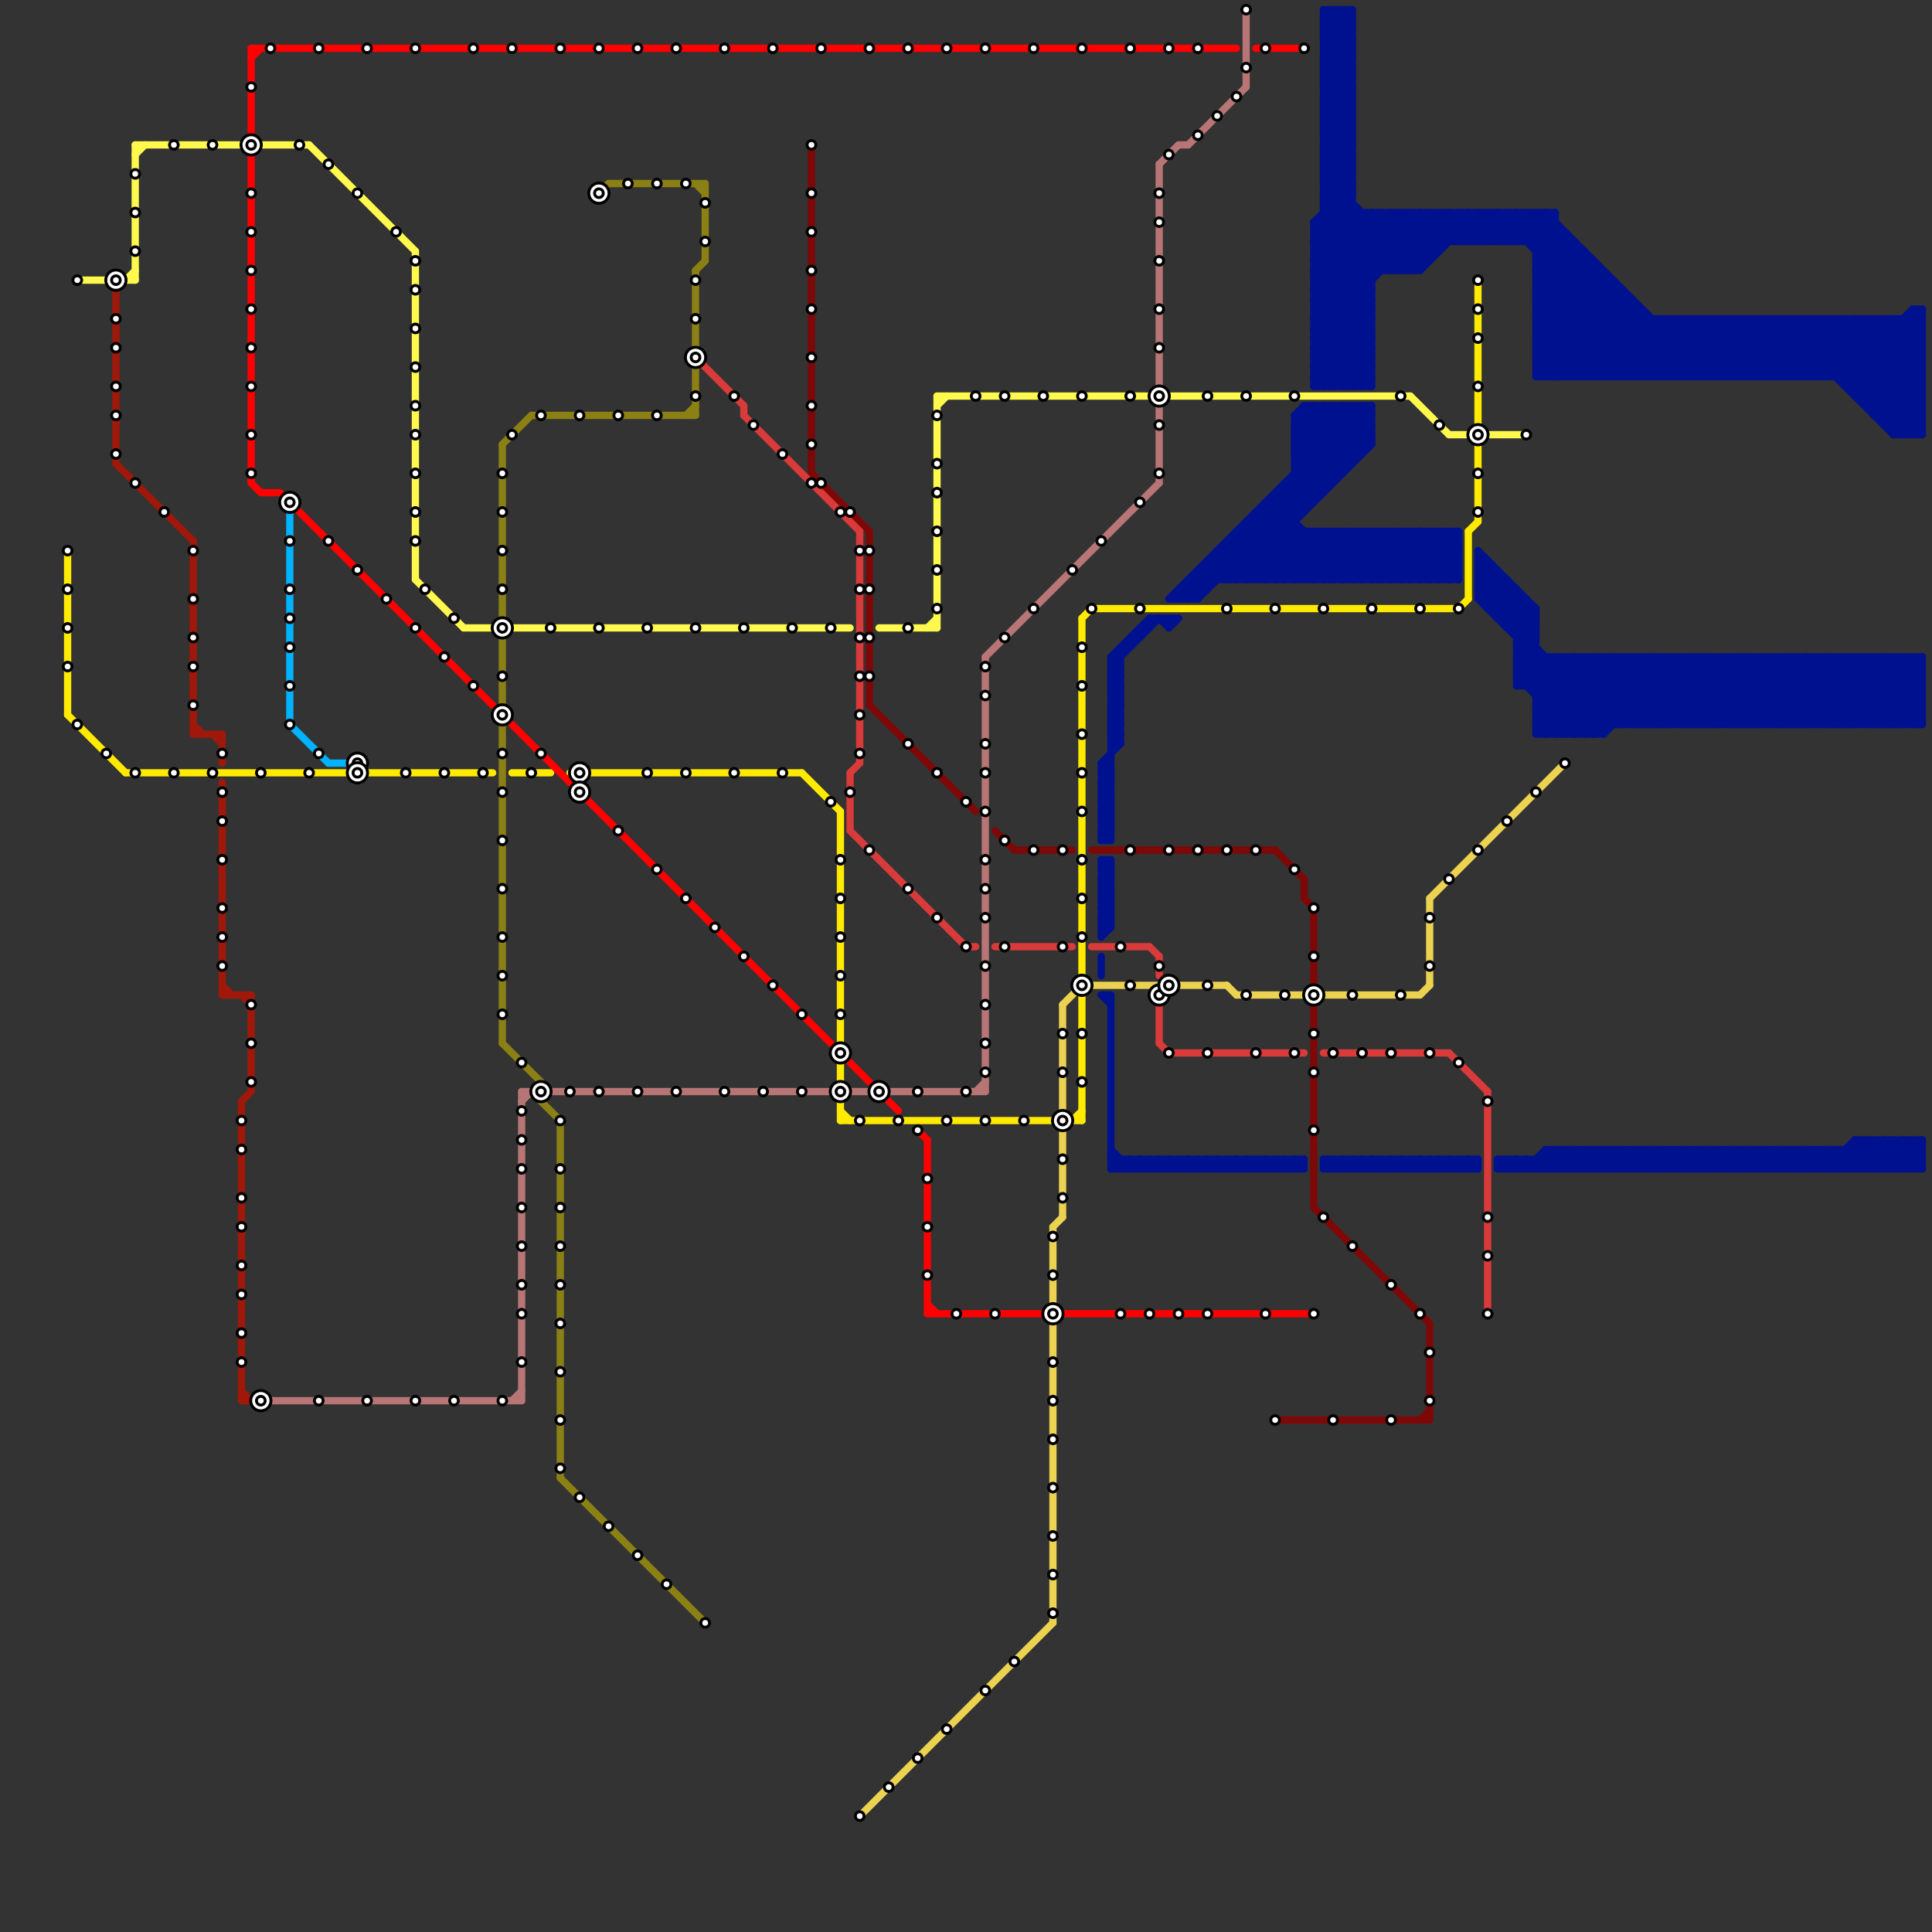 
<svg version="1.1" xmlns="http://www.w3.org/2000/svg" viewBox="0 0 200 200">
<rect x="0" y="0" width="200" height="200" fill="#333333" stroke="none"/>
<style>text { font: 1px Helvetica; font-weight: 600; white-space: pre; dominant-baseline: central; } line { stroke-width: 0.75; fill: none; stroke-linecap: round; stroke-linejoin: round; } .c0 { stroke: #fff94d } .c1 { stroke: #ffea00 } .c2 { stroke: #b87575 } .c3 { stroke: #ff0000 } .c4 { stroke: #ecd251 } .c5 { stroke: #7e0707 } .c6 { stroke: #d93a3a } .c7 { stroke: #00118f } .c8 { stroke: #9f1809 } .c9 { stroke: #00b3ff } .c10 { stroke: #8a8014 }</style><defs><g id="wm-xf"><circle r="1.2" fill="#000"/><circle r="0.9" fill="#fff"/><circle r="0.6" fill="#000"/><circle r="0.3" fill="#fff"/></g><g id="wm"><circle r="0.6" fill="#000"/><circle r="0.3" fill="#fff"/></g></defs><line class="c0" x1="14" y1="16" x2="15" y2="15"/><line class="c0" x1="91" y1="65" x2="97" y2="65"/><line class="c0" x1="97" y1="42" x2="98" y2="41"/><line class="c0" x1="14" y1="15" x2="25" y2="15"/><line class="c0" x1="13" y1="29" x2="14" y2="28"/><line class="c0" x1="32" y1="15" x2="43" y2="26"/><line class="c0" x1="8" y1="29" x2="11" y2="29"/><line class="c0" x1="53" y1="65" x2="88" y2="65"/><line class="c0" x1="150" y1="45" x2="158" y2="45"/><line class="c0" x1="43" y1="26" x2="43" y2="60"/><line class="c0" x1="14" y1="15" x2="14" y2="29"/><line class="c0" x1="121" y1="41" x2="146" y2="41"/><line class="c0" x1="97" y1="41" x2="119" y2="41"/><line class="c0" x1="27" y1="15" x2="32" y2="15"/><line class="c0" x1="48" y1="65" x2="51" y2="65"/><line class="c0" x1="96" y1="65" x2="97" y2="64"/><line class="c0" x1="13" y1="29" x2="14" y2="29"/><line class="c0" x1="43" y1="60" x2="48" y2="65"/><line class="c0" x1="146" y1="41" x2="150" y2="45"/><line class="c0" x1="97" y1="41" x2="97" y2="65"/><line class="c1" x1="112" y1="64" x2="113" y2="63"/><line class="c1" x1="112" y1="64" x2="112" y2="101"/><line class="c1" x1="87" y1="84" x2="87" y2="112"/><line class="c1" x1="87" y1="115" x2="88" y2="116"/><line class="c1" x1="87" y1="116" x2="109" y2="116"/><line class="c1" x1="152" y1="55" x2="153" y2="54"/><line class="c1" x1="59" y1="80" x2="83" y2="80"/><line class="c1" x1="111" y1="116" x2="112" y2="116"/><line class="c1" x1="153" y1="29" x2="153" y2="44"/><line class="c1" x1="7" y1="74" x2="13" y2="80"/><line class="c1" x1="87" y1="114" x2="87" y2="116"/><line class="c1" x1="112" y1="103" x2="112" y2="116"/><line class="c1" x1="151" y1="63" x2="152" y2="62"/><line class="c1" x1="153" y1="46" x2="153" y2="54"/><line class="c1" x1="7" y1="57" x2="7" y2="74"/><line class="c1" x1="111" y1="116" x2="112" y2="115"/><line class="c1" x1="83" y1="80" x2="87" y2="84"/><line class="c1" x1="53" y1="80" x2="57" y2="80"/><line class="c1" x1="13" y1="80" x2="51" y2="80"/><line class="c1" x1="152" y1="55" x2="152" y2="62"/><line class="c1" x1="113" y1="63" x2="151" y2="63"/><line class="c2" x1="28" y1="145" x2="54" y2="145"/><line class="c2" x1="53" y1="145" x2="54" y2="144"/><line class="c2" x1="123" y1="15" x2="129" y2="9"/><line class="c2" x1="129" y1="1" x2="129" y2="9"/><line class="c2" x1="57" y1="113" x2="102" y2="113"/><line class="c2" x1="122" y1="15" x2="123" y2="15"/><line class="c2" x1="120" y1="17" x2="122" y2="15"/><line class="c2" x1="54" y1="113" x2="54" y2="145"/><line class="c2" x1="120" y1="17" x2="120" y2="50"/><line class="c2" x1="54" y1="113" x2="55" y2="113"/><line class="c2" x1="102" y1="68" x2="120" y2="50"/><line class="c2" x1="54" y1="114" x2="55" y2="113"/><line class="c2" x1="101" y1="113" x2="102" y2="112"/><line class="c2" x1="102" y1="68" x2="102" y2="113"/><line class="c3" x1="27" y1="51" x2="29" y2="51"/><line class="c3" x1="96" y1="136" x2="108" y2="136"/><line class="c3" x1="96" y1="118" x2="96" y2="136"/><line class="c3" x1="53" y1="75" x2="86" y2="108"/><line class="c3" x1="88" y1="110" x2="90" y2="112"/><line class="c3" x1="26" y1="5" x2="26" y2="50"/><line class="c3" x1="92" y1="114" x2="93" y2="115"/><line class="c3" x1="110" y1="136" x2="136" y2="136"/><line class="c3" x1="130" y1="5" x2="135" y2="5"/><line class="c3" x1="96" y1="135" x2="97" y2="136"/><line class="c3" x1="95" y1="117" x2="96" y2="118"/><line class="c3" x1="26" y1="6" x2="27" y2="5"/><line class="c3" x1="26" y1="50" x2="27" y2="51"/><line class="c3" x1="31" y1="53" x2="51" y2="73"/><line class="c3" x1="26" y1="5" x2="128" y2="5"/><line class="c4" x1="148" y1="93" x2="162" y2="79"/><line class="c4" x1="147" y1="103" x2="148" y2="102"/><line class="c4" x1="109" y1="127" x2="109" y2="168"/><line class="c4" x1="109" y1="127" x2="110" y2="126"/><line class="c4" x1="127" y1="102" x2="128" y2="103"/><line class="c4" x1="110" y1="104" x2="110" y2="126"/><line class="c4" x1="148" y1="93" x2="148" y2="102"/><line class="c4" x1="128" y1="103" x2="147" y2="103"/><line class="c4" x1="112" y1="102" x2="127" y2="102"/><line class="c4" x1="110" y1="104" x2="112" y2="102"/><line class="c4" x1="89" y1="188" x2="109" y2="168"/><line class="c5" x1="136" y1="104" x2="136" y2="125"/><line class="c5" x1="84" y1="49" x2="90" y2="55"/><line class="c5" x1="136" y1="125" x2="148" y2="137"/><line class="c5" x1="135" y1="91" x2="135" y2="93"/><line class="c5" x1="132" y1="88" x2="135" y2="91"/><line class="c5" x1="105" y1="88" x2="111" y2="88"/><line class="c5" x1="90" y1="55" x2="90" y2="73"/><line class="c5" x1="90" y1="73" x2="101" y2="84"/><line class="c5" x1="135" y1="93" x2="136" y2="94"/><line class="c5" x1="148" y1="137" x2="148" y2="147"/><line class="c5" x1="147" y1="147" x2="148" y2="146"/><line class="c5" x1="113" y1="88" x2="132" y2="88"/><line class="c5" x1="84" y1="15" x2="84" y2="49"/><line class="c5" x1="103" y1="86" x2="105" y2="88"/><line class="c5" x1="132" y1="147" x2="148" y2="147"/><line class="c5" x1="136" y1="94" x2="136" y2="102"/><line class="c6" x1="77" y1="43" x2="89" y2="55"/><line class="c6" x1="137" y1="109" x2="150" y2="109"/><line class="c6" x1="121" y1="109" x2="135" y2="109"/><line class="c6" x1="119" y1="98" x2="120" y2="99"/><line class="c6" x1="77" y1="42" x2="77" y2="43"/><line class="c6" x1="154" y1="113" x2="154" y2="136"/><line class="c6" x1="150" y1="109" x2="154" y2="113"/><line class="c6" x1="120" y1="108" x2="121" y2="109"/><line class="c6" x1="72" y1="37" x2="77" y2="42"/><line class="c6" x1="120" y1="99" x2="120" y2="101"/><line class="c6" x1="88" y1="80" x2="89" y2="79"/><line class="c6" x1="88" y1="86" x2="100" y2="98"/><line class="c6" x1="88" y1="80" x2="88" y2="86"/><line class="c6" x1="113" y1="98" x2="119" y2="98"/><line class="c6" x1="100" y1="98" x2="101" y2="98"/><line class="c6" x1="103" y1="98" x2="111" y2="98"/><line class="c6" x1="120" y1="103" x2="120" y2="108"/><line class="c6" x1="89" y1="55" x2="89" y2="79"/><circle cx="30" cy="52" r="1" fill="#d93a3a" /><line class="c7" x1="120" y1="120" x2="120" y2="121"/><line class="c7" x1="139" y1="1" x2="140" y2="2"/><line class="c7" x1="136" y1="36" x2="142" y2="30"/><line class="c7" x1="149" y1="55" x2="149" y2="60"/><line class="c7" x1="189" y1="33" x2="189" y2="39"/><line class="c7" x1="136" y1="28" x2="142" y2="22"/><line class="c7" x1="194" y1="118" x2="194" y2="121"/><line class="c7" x1="115" y1="68" x2="116" y2="68"/><line class="c7" x1="136" y1="38" x2="142" y2="32"/><line class="c7" x1="135" y1="60" x2="140" y2="55"/><line class="c7" x1="115" y1="70" x2="116" y2="70"/><line class="c7" x1="136" y1="24" x2="142" y2="30"/><line class="c7" x1="184" y1="68" x2="191" y2="75"/><line class="c7" x1="153" y1="57" x2="153" y2="62"/><line class="c7" x1="114" y1="85" x2="115" y2="84"/><line class="c7" x1="119" y1="121" x2="120" y2="120"/><line class="c7" x1="114" y1="87" x2="115" y2="86"/><line class="c7" x1="192" y1="75" x2="199" y2="68"/><line class="c7" x1="137" y1="20" x2="145" y2="28"/><line class="c7" x1="155" y1="64" x2="157" y2="62"/><line class="c7" x1="159" y1="32" x2="170" y2="32"/><line class="c7" x1="171" y1="33" x2="171" y2="39"/><line class="c7" x1="159" y1="28" x2="162" y2="25"/><line class="c7" x1="154" y1="63" x2="156" y2="61"/><line class="c7" x1="114" y1="81" x2="115" y2="82"/><line class="c7" x1="165" y1="119" x2="167" y2="121"/><line class="c7" x1="115" y1="73" x2="116" y2="72"/><line class="c7" x1="115" y1="75" x2="116" y2="74"/><line class="c7" x1="114" y1="103" x2="115" y2="103"/><line class="c7" x1="173" y1="33" x2="173" y2="39"/><line class="c7" x1="166" y1="68" x2="166" y2="76"/><line class="c7" x1="148" y1="22" x2="151" y2="25"/><line class="c7" x1="191" y1="119" x2="191" y2="121"/><line class="c7" x1="197" y1="68" x2="199" y2="70"/><line class="c7" x1="137" y1="17" x2="140" y2="17"/><line class="c7" x1="159" y1="34" x2="199" y2="34"/><line class="c7" x1="187" y1="75" x2="194" y2="68"/><line class="c7" x1="137" y1="19" x2="140" y2="19"/><line class="c7" x1="159" y1="36" x2="199" y2="36"/><line class="c7" x1="133" y1="120" x2="133" y2="121"/><line class="c7" x1="140" y1="120" x2="141" y2="121"/><line class="c7" x1="195" y1="33" x2="195" y2="44"/><line class="c7" x1="194" y1="43" x2="199" y2="43"/><line class="c7" x1="117" y1="66" x2="117" y2="67"/><line class="c7" x1="159" y1="30" x2="163" y2="26"/><line class="c7" x1="175" y1="121" x2="177" y2="119"/><line class="c7" x1="159" y1="29" x2="167" y2="29"/><line class="c7" x1="153" y1="62" x2="155" y2="60"/><line class="c7" x1="194" y1="42" x2="199" y2="37"/><line class="c7" x1="184" y1="33" x2="196" y2="45"/><line class="c7" x1="192" y1="118" x2="195" y2="121"/><line class="c7" x1="189" y1="75" x2="196" y2="68"/><line class="c7" x1="142" y1="55" x2="142" y2="60"/><line class="c7" x1="168" y1="119" x2="168" y2="121"/><line class="c7" x1="165" y1="39" x2="171" y2="33"/><line class="c7" x1="137" y1="14" x2="140" y2="11"/><line class="c7" x1="176" y1="68" x2="176" y2="75"/><line class="c7" x1="137" y1="42" x2="141" y2="46"/><line class="c7" x1="137" y1="16" x2="140" y2="13"/><line class="c7" x1="159" y1="32" x2="166" y2="39"/><line class="c7" x1="114" y1="86" x2="115" y2="85"/><line class="c7" x1="146" y1="60" x2="151" y2="55"/><line class="c7" x1="136" y1="42" x2="136" y2="52"/><line class="c7" x1="141" y1="120" x2="142" y2="121"/><line class="c7" x1="194" y1="118" x2="197" y2="121"/><line class="c7" x1="195" y1="118" x2="195" y2="121"/><line class="c7" x1="174" y1="68" x2="181" y2="75"/><line class="c7" x1="178" y1="68" x2="178" y2="75"/><line class="c7" x1="159" y1="27" x2="162" y2="24"/><line class="c7" x1="179" y1="68" x2="186" y2="75"/><line class="c7" x1="159" y1="35" x2="163" y2="39"/><line class="c7" x1="133" y1="50" x2="138" y2="50"/><line class="c7" x1="137" y1="55" x2="137" y2="60"/><line class="c7" x1="195" y1="33" x2="199" y2="37"/><line class="c7" x1="116" y1="67" x2="116" y2="77"/><line class="c7" x1="176" y1="39" x2="182" y2="33"/><line class="c7" x1="118" y1="65" x2="118" y2="66"/><line class="c7" x1="114" y1="84" x2="115" y2="84"/><line class="c7" x1="129" y1="54" x2="135" y2="60"/><line class="c7" x1="184" y1="33" x2="184" y2="39"/><line class="c7" x1="138" y1="42" x2="138" y2="50"/><line class="c7" x1="159" y1="37" x2="167" y2="29"/><line class="c7" x1="159" y1="38" x2="160" y2="39"/><line class="c7" x1="159" y1="73" x2="162" y2="76"/><line class="c7" x1="127" y1="60" x2="142" y2="45"/><line class="c7" x1="162" y1="39" x2="169" y2="32"/><line class="c7" x1="173" y1="68" x2="173" y2="75"/><line class="c7" x1="181" y1="119" x2="181" y2="121"/><line class="c7" x1="178" y1="39" x2="184" y2="33"/><line class="c7" x1="194" y1="43" x2="199" y2="38"/><line class="c7" x1="138" y1="40" x2="142" y2="36"/><line class="c7" x1="172" y1="39" x2="178" y2="33"/><line class="c7" x1="134" y1="45" x2="137" y2="42"/><line class="c7" x1="141" y1="60" x2="146" y2="55"/><line class="c7" x1="161" y1="68" x2="168" y2="75"/><line class="c7" x1="115" y1="68" x2="119" y2="64"/><line class="c7" x1="137" y1="13" x2="140" y2="10"/><line class="c7" x1="128" y1="120" x2="128" y2="121"/><line class="c7" x1="114" y1="90" x2="115" y2="91"/><line class="c7" x1="137" y1="15" x2="140" y2="12"/><line class="c7" x1="189" y1="33" x2="199" y2="43"/><line class="c7" x1="114" y1="92" x2="115" y2="93"/><line class="c7" x1="159" y1="120" x2="160" y2="121"/><line class="c7" x1="179" y1="119" x2="179" y2="121"/><line class="c7" x1="151" y1="55" x2="151" y2="60"/><line class="c7" x1="143" y1="60" x2="148" y2="55"/><line class="c7" x1="132" y1="51" x2="134" y2="53"/><line class="c7" x1="121" y1="120" x2="121" y2="121"/><line class="c7" x1="141" y1="42" x2="142" y2="43"/><line class="c7" x1="115" y1="76" x2="116" y2="77"/><line class="c7" x1="136" y1="60" x2="141" y2="55"/><line class="c7" x1="129" y1="54" x2="134" y2="54"/><line class="c7" x1="134" y1="44" x2="142" y2="44"/><line class="c7" x1="137" y1="2" x2="140" y2="5"/><line class="c7" x1="123" y1="120" x2="123" y2="121"/><line class="c7" x1="137" y1="4" x2="140" y2="7"/><line class="c7" x1="159" y1="72" x2="163" y2="68"/><line class="c7" x1="114" y1="81" x2="115" y2="81"/><line class="c7" x1="131" y1="52" x2="136" y2="52"/><line class="c7" x1="159" y1="34" x2="164" y2="39"/><line class="c7" x1="191" y1="68" x2="191" y2="75"/><line class="c7" x1="192" y1="118" x2="199" y2="118"/><line class="c7" x1="155" y1="63" x2="157" y2="61"/><line class="c7" x1="121" y1="62" x2="124" y2="62"/><line class="c7" x1="134" y1="48" x2="140" y2="48"/><line class="c7" x1="114" y1="97" x2="115" y2="96"/><line class="c7" x1="115" y1="89" x2="115" y2="96"/><line class="c7" x1="171" y1="39" x2="177" y2="33"/><line class="c7" x1="139" y1="42" x2="142" y2="45"/><line class="c7" x1="136" y1="37" x2="139" y2="40"/><line class="c7" x1="136" y1="33" x2="142" y2="33"/><line class="c7" x1="164" y1="68" x2="171" y2="75"/><line class="c7" x1="122" y1="61" x2="125" y2="61"/><line class="c7" x1="168" y1="68" x2="168" y2="75"/><line class="c7" x1="167" y1="119" x2="167" y2="121"/><line class="c7" x1="168" y1="119" x2="170" y2="121"/><line class="c7" x1="133" y1="50" x2="133" y2="60"/><line class="c7" x1="192" y1="68" x2="192" y2="75"/><line class="c7" x1="132" y1="52" x2="140" y2="60"/><line class="c7" x1="133" y1="120" x2="134" y2="121"/><line class="c7" x1="154" y1="62" x2="156" y2="60"/><line class="c7" x1="149" y1="120" x2="149" y2="121"/><line class="c7" x1="193" y1="42" x2="199" y2="42"/><line class="c7" x1="169" y1="119" x2="169" y2="121"/><line class="c7" x1="128" y1="55" x2="151" y2="55"/><line class="c7" x1="166" y1="39" x2="172" y2="33"/><line class="c7" x1="180" y1="33" x2="180" y2="39"/><line class="c7" x1="192" y1="41" x2="199" y2="41"/><line class="c7" x1="129" y1="60" x2="134" y2="55"/><line class="c7" x1="187" y1="33" x2="199" y2="45"/><line class="c7" x1="145" y1="28" x2="151" y2="22"/><line class="c7" x1="145" y1="55" x2="145" y2="60"/><line class="c7" x1="174" y1="33" x2="180" y2="39"/><line class="c7" x1="137" y1="18" x2="140" y2="18"/><line class="c7" x1="139" y1="55" x2="139" y2="60"/><line class="c7" x1="168" y1="39" x2="174" y2="33"/><line class="c7" x1="137" y1="20" x2="140" y2="20"/><line class="c7" x1="131" y1="60" x2="136" y2="55"/><line class="c7" x1="140" y1="1" x2="140" y2="40"/><line class="c7" x1="115" y1="121" x2="116" y2="120"/><line class="c7" x1="159" y1="39" x2="168" y2="30"/><line class="c7" x1="150" y1="55" x2="151" y2="56"/><line class="c7" x1="180" y1="68" x2="187" y2="75"/><line class="c7" x1="167" y1="68" x2="174" y2="75"/><line class="c7" x1="159" y1="26" x2="164" y2="26"/><line class="c7" x1="184" y1="119" x2="186" y2="121"/><line class="c7" x1="147" y1="28" x2="153" y2="22"/><line class="c7" x1="147" y1="55" x2="147" y2="60"/><line class="c7" x1="181" y1="68" x2="181" y2="75"/><line class="c7" x1="182" y1="68" x2="189" y2="75"/><line class="c7" x1="136" y1="23" x2="136" y2="40"/><line class="c7" x1="169" y1="68" x2="176" y2="75"/><line class="c7" x1="179" y1="119" x2="181" y2="121"/><line class="c7" x1="136" y1="23" x2="140" y2="19"/><line class="c7" x1="114" y1="90" x2="115" y2="90"/><line class="c7" x1="157" y1="71" x2="199" y2="71"/><line class="c7" x1="141" y1="22" x2="141" y2="40"/><line class="c7" x1="114" y1="92" x2="115" y2="92"/><line class="c7" x1="184" y1="39" x2="190" y2="33"/><line class="c7" x1="187" y1="33" x2="187" y2="39"/><line class="c7" x1="134" y1="43" x2="139" y2="48"/><line class="c7" x1="136" y1="36" x2="140" y2="40"/><line class="c7" x1="162" y1="68" x2="169" y2="75"/><line class="c7" x1="129" y1="120" x2="129" y2="121"/><line class="c7" x1="155" y1="59" x2="155" y2="64"/><line class="c7" x1="177" y1="68" x2="184" y2="75"/><line class="c7" x1="150" y1="60" x2="151" y2="59"/><line class="c7" x1="159" y1="33" x2="165" y2="27"/><line class="c7" x1="160" y1="22" x2="160" y2="39"/><line class="c7" x1="181" y1="39" x2="187" y2="33"/><line class="c7" x1="136" y1="39" x2="137" y2="40"/><line class="c7" x1="115" y1="76" x2="116" y2="76"/><line class="c7" x1="133" y1="51" x2="135" y2="53"/><line class="c7" x1="137" y1="19" x2="146" y2="28"/><line class="c7" x1="131" y1="120" x2="131" y2="121"/><line class="c7" x1="136" y1="26" x2="140" y2="22"/><line class="c7" x1="179" y1="39" x2="185" y2="33"/><line class="c7" x1="170" y1="75" x2="177" y2="68"/><line class="c7" x1="156" y1="120" x2="157" y2="121"/><line class="c7" x1="142" y1="60" x2="147" y2="55"/><line class="c7" x1="145" y1="121" x2="146" y2="120"/><line class="c7" x1="159" y1="71" x2="162" y2="68"/><line class="c7" x1="134" y1="48" x2="137" y2="51"/><line class="c7" x1="154" y1="58" x2="154" y2="63"/><line class="c7" x1="114" y1="89" x2="115" y2="90"/><line class="c7" x1="114" y1="91" x2="115" y2="92"/><line class="c7" x1="198" y1="32" x2="199" y2="33"/><line class="c7" x1="191" y1="33" x2="199" y2="41"/><line class="c7" x1="144" y1="60" x2="149" y2="55"/><line class="c7" x1="153" y1="57" x2="159" y2="63"/><line class="c7" x1="126" y1="120" x2="126" y2="121"/><line class="c7" x1="153" y1="59" x2="159" y2="65"/><line class="c7" x1="147" y1="121" x2="148" y2="120"/><line class="c7" x1="158" y1="22" x2="158" y2="25"/><line class="c7" x1="159" y1="22" x2="176" y2="39"/><line class="c7" x1="145" y1="22" x2="149" y2="26"/><line class="c7" x1="157" y1="70" x2="163" y2="76"/><line class="c7" x1="194" y1="68" x2="194" y2="75"/><line class="c7" x1="134" y1="46" x2="138" y2="42"/><line class="c7" x1="137" y1="5" x2="140" y2="5"/><line class="c7" x1="137" y1="1" x2="140" y2="4"/><line class="c7" x1="137" y1="3" x2="140" y2="6"/><line class="c7" x1="137" y1="7" x2="140" y2="7"/><line class="c7" x1="169" y1="119" x2="171" y2="121"/><line class="c7" x1="172" y1="33" x2="178" y2="39"/><line class="c7" x1="159" y1="31" x2="167" y2="39"/><line class="c7" x1="174" y1="39" x2="180" y2="33"/><line class="c7" x1="188" y1="33" x2="188" y2="39"/><line class="c7" x1="153" y1="61" x2="157" y2="61"/><line class="c7" x1="157" y1="61" x2="157" y2="71"/><line class="c7" x1="182" y1="33" x2="182" y2="39"/><line class="c7" x1="115" y1="77" x2="116" y2="77"/><line class="c7" x1="161" y1="119" x2="163" y2="121"/><line class="c7" x1="162" y1="68" x2="162" y2="76"/><line class="c7" x1="114" y1="94" x2="115" y2="93"/><line class="c7" x1="136" y1="25" x2="140" y2="21"/><line class="c7" x1="155" y1="120" x2="156" y2="121"/><line class="c7" x1="114" y1="96" x2="115" y2="95"/><line class="c7" x1="135" y1="42" x2="135" y2="53"/><line class="c7" x1="142" y1="120" x2="142" y2="121"/><line class="c7" x1="137" y1="4" x2="140" y2="1"/><line class="c7" x1="149" y1="120" x2="150" y2="121"/><line class="c7" x1="195" y1="118" x2="198" y2="121"/><line class="c7" x1="197" y1="75" x2="199" y2="73"/><line class="c7" x1="173" y1="33" x2="179" y2="39"/><line class="c7" x1="136" y1="32" x2="142" y2="32"/><line class="c7" x1="136" y1="34" x2="142" y2="34"/><line class="c7" x1="169" y1="39" x2="175" y2="33"/><line class="c7" x1="157" y1="120" x2="158" y2="121"/><line class="c7" x1="183" y1="33" x2="183" y2="39"/><line class="c7" x1="144" y1="120" x2="144" y2="121"/><line class="c7" x1="134" y1="48" x2="140" y2="42"/><line class="c7" x1="151" y1="120" x2="152" y2="121"/><line class="c7" x1="116" y1="121" x2="117" y2="120"/><line class="c7" x1="195" y1="68" x2="199" y2="72"/><line class="c7" x1="153" y1="60" x2="154" y2="59"/><line class="c7" x1="153" y1="58" x2="159" y2="64"/><line class="c7" x1="140" y1="121" x2="141" y2="120"/><line class="c7" x1="148" y1="55" x2="148" y2="60"/><line class="c7" x1="183" y1="68" x2="190" y2="75"/><line class="c7" x1="118" y1="121" x2="119" y2="120"/><line class="c7" x1="187" y1="119" x2="189" y2="121"/><line class="c7" x1="190" y1="33" x2="199" y2="42"/><line class="c7" x1="174" y1="119" x2="176" y2="121"/><line class="c7" x1="194" y1="33" x2="199" y2="38"/><line class="c7" x1="198" y1="121" x2="199" y2="120"/><line class="c7" x1="152" y1="120" x2="153" y2="121"/><line class="c7" x1="153" y1="22" x2="153" y2="25"/><line class="c7" x1="136" y1="30" x2="144" y2="22"/><line class="c7" x1="137" y1="21" x2="140" y2="18"/><line class="c7" x1="185" y1="68" x2="192" y2="75"/><line class="c7" x1="189" y1="119" x2="191" y2="121"/><line class="c7" x1="188" y1="119" x2="188" y2="121"/><line class="c7" x1="163" y1="119" x2="163" y2="121"/><line class="c7" x1="159" y1="30" x2="168" y2="30"/><line class="c7" x1="192" y1="121" x2="195" y2="118"/><line class="c7" x1="122" y1="121" x2="123" y2="120"/><line class="c7" x1="188" y1="68" x2="188" y2="75"/><line class="c7" x1="159" y1="30" x2="168" y2="39"/><line class="c7" x1="162" y1="121" x2="164" y2="119"/><line class="c7" x1="127" y1="56" x2="151" y2="56"/><line class="c7" x1="159" y1="73" x2="199" y2="73"/><line class="c7" x1="191" y1="40" x2="199" y2="32"/><line class="c7" x1="159" y1="75" x2="199" y2="75"/><line class="c7" x1="190" y1="119" x2="190" y2="121"/><line class="c7" x1="187" y1="39" x2="193" y2="33"/><line class="c7" x1="114" y1="89" x2="114" y2="97"/><line class="c7" x1="177" y1="121" x2="179" y2="119"/><line class="c7" x1="137" y1="12" x2="140" y2="15"/><line class="c7" x1="164" y1="121" x2="166" y2="119"/><line class="c7" x1="163" y1="119" x2="165" y2="121"/><line class="c7" x1="123" y1="62" x2="142" y2="43"/><line class="c7" x1="114" y1="89" x2="115" y2="89"/><line class="c7" x1="145" y1="22" x2="145" y2="28"/><line class="c7" x1="156" y1="60" x2="156" y2="65"/><line class="c7" x1="114" y1="91" x2="115" y2="91"/><line class="c7" x1="198" y1="32" x2="199" y2="32"/><line class="c7" x1="147" y1="120" x2="147" y2="121"/><line class="c7" x1="114" y1="83" x2="115" y2="83"/><line class="c7" x1="176" y1="121" x2="178" y2="119"/><line class="c7" x1="189" y1="39" x2="195" y2="33"/><line class="c7" x1="134" y1="44" x2="139" y2="49"/><line class="c7" x1="140" y1="42" x2="142" y2="44"/><line class="c7" x1="130" y1="53" x2="130" y2="60"/><line class="c7" x1="155" y1="64" x2="159" y2="64"/><line class="c7" x1="147" y1="22" x2="147" y2="28"/><line class="c7" x1="172" y1="121" x2="174" y2="119"/><line class="c7" x1="134" y1="49" x2="136" y2="51"/><line class="c7" x1="157" y1="67" x2="159" y2="67"/><line class="c7" x1="115" y1="77" x2="116" y2="76"/><line class="c7" x1="175" y1="119" x2="177" y2="121"/><line class="c7" x1="198" y1="32" x2="198" y2="45"/><line class="c7" x1="134" y1="47" x2="137" y2="50"/><line class="c7" x1="179" y1="75" x2="186" y2="68"/><line class="c7" x1="188" y1="33" x2="199" y2="44"/><line class="c7" x1="162" y1="119" x2="164" y2="121"/><line class="c7" x1="150" y1="120" x2="150" y2="121"/><line class="c7" x1="197" y1="68" x2="197" y2="75"/><line class="c7" x1="192" y1="33" x2="199" y2="40"/><line class="c7" x1="185" y1="121" x2="187" y2="119"/><line class="c7" x1="137" y1="9" x2="140" y2="12"/><line class="c7" x1="160" y1="68" x2="160" y2="76"/><line class="c7" x1="137" y1="11" x2="140" y2="14"/><line class="c7" x1="177" y1="119" x2="179" y2="121"/><line class="c7" x1="122" y1="62" x2="142" y2="42"/><line class="c7" x1="137" y1="121" x2="138" y2="120"/><line class="c7" x1="136" y1="27" x2="141" y2="22"/><line class="c7" x1="125" y1="120" x2="126" y2="121"/><line class="c7" x1="164" y1="119" x2="166" y2="121"/><line class="c7" x1="179" y1="33" x2="185" y2="39"/><line class="c7" x1="199" y1="32" x2="199" y2="45"/><line class="c7" x1="158" y1="120" x2="158" y2="121"/><line class="c7" x1="137" y1="6" x2="140" y2="6"/><line class="c7" x1="130" y1="121" x2="131" y2="120"/><line class="c7" x1="135" y1="42" x2="142" y2="42"/><line class="c7" x1="137" y1="8" x2="140" y2="8"/><line class="c7" x1="145" y1="120" x2="145" y2="121"/><line class="c7" x1="127" y1="120" x2="128" y2="121"/><line class="c7" x1="117" y1="121" x2="118" y2="120"/><line class="c7" x1="198" y1="118" x2="199" y2="119"/><line class="c7" x1="165" y1="121" x2="167" y2="119"/><line class="c7" x1="132" y1="121" x2="133" y2="120"/><line class="c7" x1="114" y1="93" x2="115" y2="92"/><line class="c7" x1="136" y1="24" x2="140" y2="20"/><line class="c7" x1="136" y1="35" x2="141" y2="40"/><line class="c7" x1="114" y1="95" x2="115" y2="94"/><line class="c7" x1="168" y1="75" x2="175" y2="68"/><line class="c7" x1="147" y1="22" x2="150" y2="25"/><line class="c7" x1="114" y1="80" x2="115" y2="81"/><line class="c7" x1="149" y1="55" x2="151" y2="57"/><line class="c7" x1="145" y1="55" x2="150" y2="60"/><line class="c7" x1="143" y1="121" x2="144" y2="120"/><line class="c7" x1="165" y1="119" x2="165" y2="121"/><line class="c7" x1="114" y1="79" x2="116" y2="77"/><line class="c7" x1="136" y1="31" x2="142" y2="31"/><line class="c7" x1="154" y1="22" x2="154" y2="25"/><line class="c7" x1="186" y1="68" x2="193" y2="75"/><line class="c7" x1="190" y1="68" x2="190" y2="75"/><line class="c7" x1="125" y1="59" x2="126" y2="60"/><line class="c7" x1="190" y1="119" x2="192" y2="121"/><line class="c7" x1="137" y1="23" x2="142" y2="28"/><line class="c7" x1="148" y1="120" x2="148" y2="121"/><line class="c7" x1="191" y1="40" x2="199" y2="40"/><line class="c7" x1="156" y1="22" x2="156" y2="25"/><line class="c7" x1="169" y1="75" x2="176" y2="68"/><line class="c7" x1="130" y1="120" x2="131" y2="121"/><line class="c7" x1="194" y1="33" x2="194" y2="43"/><line class="c7" x1="153" y1="25" x2="156" y2="22"/><line class="c7" x1="122" y1="61" x2="123" y2="62"/><line class="c7" x1="166" y1="119" x2="166" y2="121"/><line class="c7" x1="157" y1="68" x2="159" y2="66"/><line class="c7" x1="136" y1="35" x2="149" y2="22"/><line class="c7" x1="160" y1="119" x2="160" y2="121"/><line class="c7" x1="157" y1="70" x2="159" y2="68"/><line class="c7" x1="188" y1="39" x2="194" y2="33"/><line class="c7" x1="195" y1="121" x2="198" y2="118"/><line class="c7" x1="178" y1="121" x2="180" y2="119"/><line class="c7" x1="128" y1="60" x2="142" y2="46"/><line class="c7" x1="189" y1="121" x2="192" y2="118"/><line class="c7" x1="126" y1="57" x2="151" y2="57"/><line class="c7" x1="138" y1="55" x2="143" y2="60"/><line class="c7" x1="146" y1="22" x2="149" y2="25"/><line class="c7" x1="114" y1="83" x2="115" y2="82"/><line class="c7" x1="196" y1="33" x2="199" y2="36"/><line class="c7" x1="170" y1="121" x2="172" y2="119"/><line class="c7" x1="131" y1="52" x2="139" y2="60"/><line class="c7" x1="195" y1="43" x2="199" y2="39"/><line class="c7" x1="190" y1="39" x2="196" y2="33"/><line class="c7" x1="151" y1="22" x2="151" y2="25"/><line class="c7" x1="140" y1="55" x2="145" y2="60"/><line class="c7" x1="125" y1="121" x2="126" y2="120"/><line class="c7" x1="193" y1="68" x2="193" y2="75"/><line class="c7" x1="137" y1="2" x2="138" y2="1"/><line class="c7" x1="114" y1="79" x2="115" y2="80"/><line class="c7" x1="144" y1="28" x2="150" y2="22"/><line class="c7" x1="138" y1="1" x2="140" y2="3"/><line class="c7" x1="159" y1="72" x2="199" y2="72"/><line class="c7" x1="156" y1="65" x2="158" y2="63"/><line class="c7" x1="159" y1="74" x2="199" y2="74"/><line class="c7" x1="128" y1="56" x2="132" y2="60"/><line class="c7" x1="127" y1="121" x2="128" y2="120"/><line class="c7" x1="136" y1="28" x2="147" y2="28"/><line class="c7" x1="134" y1="43" x2="142" y2="43"/><line class="c7" x1="136" y1="31" x2="145" y2="22"/><line class="c7" x1="183" y1="119" x2="185" y2="121"/><line class="c7" x1="134" y1="45" x2="142" y2="45"/><line class="c7" x1="141" y1="121" x2="142" y2="120"/><line class="c7" x1="141" y1="120" x2="141" y2="121"/><line class="c7" x1="184" y1="119" x2="184" y2="121"/><line class="c7" x1="156" y1="121" x2="157" y2="120"/><line class="c7" x1="193" y1="118" x2="193" y2="121"/><line class="c7" x1="180" y1="75" x2="187" y2="68"/><line class="c7" x1="185" y1="119" x2="187" y2="121"/><line class="c7" x1="137" y1="12" x2="140" y2="9"/><line class="c7" x1="119" y1="64" x2="119" y2="65"/><line class="c7" x1="161" y1="68" x2="161" y2="76"/><line class="c7" x1="114" y1="82" x2="115" y2="81"/><line class="c7" x1="136" y1="40" x2="142" y2="40"/><line class="c7" x1="138" y1="121" x2="139" y2="120"/><line class="c7" x1="182" y1="75" x2="189" y2="68"/><line class="c7" x1="161" y1="119" x2="161" y2="121"/><line class="c7" x1="165" y1="27" x2="165" y2="39"/><line class="c7" x1="180" y1="33" x2="186" y2="39"/><line class="c7" x1="136" y1="33" x2="147" y2="22"/><line class="c7" x1="190" y1="121" x2="193" y2="118"/><line class="c7" x1="122" y1="120" x2="123" y2="121"/><line class="c7" x1="131" y1="52" x2="131" y2="60"/><line class="c7" x1="186" y1="119" x2="188" y2="121"/><line class="c7" x1="115" y1="70" x2="116" y2="69"/><line class="c7" x1="182" y1="33" x2="188" y2="39"/><line class="c7" x1="163" y1="121" x2="165" y2="119"/><line class="c7" x1="120" y1="120" x2="121" y2="121"/><line class="c7" x1="133" y1="50" x2="135" y2="52"/><line class="c7" x1="137" y1="10" x2="140" y2="13"/><line class="c7" x1="137" y1="121" x2="153" y2="121"/><line class="c7" x1="174" y1="121" x2="176" y2="119"/><line class="c7" x1="153" y1="22" x2="156" y2="25"/><line class="c7" x1="128" y1="55" x2="133" y2="60"/><line class="c7" x1="123" y1="60" x2="123" y2="62"/><line class="c7" x1="155" y1="22" x2="155" y2="25"/><line class="c7" x1="137" y1="9" x2="140" y2="6"/><line class="c7" x1="137" y1="11" x2="140" y2="8"/><line class="c7" x1="159" y1="36" x2="166" y2="29"/><line class="c7" x1="185" y1="33" x2="197" y2="45"/><line class="c7" x1="174" y1="119" x2="174" y2="121"/><line class="c7" x1="158" y1="22" x2="175" y2="39"/><line class="c7" x1="159" y1="73" x2="164" y2="68"/><line class="c7" x1="142" y1="22" x2="147" y2="27"/><line class="c7" x1="136" y1="39" x2="142" y2="39"/><line class="c7" x1="157" y1="22" x2="157" y2="25"/><line class="c7" x1="179" y1="33" x2="179" y2="39"/><line class="c7" x1="186" y1="121" x2="188" y2="119"/><line class="c7" x1="137" y1="1" x2="137" y2="40"/><line class="c7" x1="154" y1="22" x2="157" y2="25"/><line class="c7" x1="130" y1="54" x2="136" y2="60"/><line class="c7" x1="158" y1="62" x2="158" y2="71"/><line class="c7" x1="190" y1="33" x2="190" y2="39"/><line class="c7" x1="136" y1="24" x2="162" y2="24"/><line class="c7" x1="114" y1="79" x2="114" y2="87"/><line class="c7" x1="115" y1="74" x2="116" y2="75"/><line class="c7" x1="146" y1="120" x2="147" y2="121"/><line class="c7" x1="160" y1="22" x2="177" y2="39"/><line class="c7" x1="139" y1="1" x2="139" y2="40"/><line class="c7" x1="156" y1="25" x2="159" y2="22"/><line class="c7" x1="137" y1="22" x2="161" y2="22"/><line class="c7" x1="171" y1="121" x2="173" y2="119"/><line class="c7" x1="114" y1="79" x2="115" y2="79"/><line class="c7" x1="136" y1="28" x2="142" y2="34"/><line class="c7" x1="136" y1="30" x2="142" y2="36"/><line class="c7" x1="181" y1="121" x2="183" y2="119"/><line class="c7" x1="141" y1="55" x2="146" y2="60"/><line class="c7" x1="116" y1="120" x2="116" y2="121"/><line class="c7" x1="195" y1="75" x2="199" y2="71"/><line class="c7" x1="123" y1="120" x2="124" y2="121"/><line class="c7" x1="123" y1="61" x2="124" y2="62"/><line class="c7" x1="185" y1="33" x2="185" y2="39"/><line class="c7" x1="131" y1="53" x2="138" y2="60"/><line class="c7" x1="157" y1="67" x2="159" y2="65"/><line class="c7" x1="193" y1="41" x2="199" y2="35"/><line class="c7" x1="166" y1="28" x2="166" y2="39"/><line class="c7" x1="155" y1="120" x2="199" y2="120"/><line class="c7" x1="159" y1="63" x2="159" y2="76"/><line class="c7" x1="184" y1="68" x2="184" y2="75"/><line class="c7" x1="128" y1="121" x2="129" y2="120"/><line class="c7" x1="157" y1="25" x2="160" y2="22"/><line class="c7" x1="157" y1="69" x2="159" y2="67"/><line class="c7" x1="118" y1="120" x2="118" y2="121"/><line class="c7" x1="171" y1="68" x2="171" y2="75"/><line class="c7" x1="137" y1="22" x2="143" y2="28"/><line class="c7" x1="115" y1="103" x2="115" y2="121"/><line class="c7" x1="188" y1="75" x2="195" y2="68"/><line class="c7" x1="114" y1="84" x2="115" y2="83"/><line class="c7" x1="196" y1="75" x2="199" y2="72"/><line class="c7" x1="157" y1="121" x2="158" y2="120"/><line class="c7" x1="159" y1="38" x2="199" y2="38"/><line class="c7" x1="137" y1="17" x2="140" y2="20"/><line class="c7" x1="124" y1="59" x2="151" y2="59"/><line class="c7" x1="115" y1="71" x2="116" y2="72"/><line class="c7" x1="190" y1="75" x2="197" y2="68"/><line class="c7" x1="196" y1="118" x2="196" y2="121"/><line class="c7" x1="151" y1="22" x2="154" y2="25"/><line class="c7" x1="138" y1="42" x2="142" y2="46"/><line class="c7" x1="187" y1="119" x2="187" y2="121"/><line class="c7" x1="183" y1="75" x2="190" y2="68"/><line class="c7" x1="157" y1="68" x2="165" y2="76"/><line class="c7" x1="114" y1="99" x2="114" y2="101"/><line class="c7" x1="137" y1="14" x2="140" y2="14"/><line class="c7" x1="162" y1="119" x2="162" y2="121"/><line class="c7" x1="136" y1="34" x2="148" y2="22"/><line class="c7" x1="137" y1="16" x2="140" y2="16"/><line class="c7" x1="193" y1="118" x2="196" y2="121"/><line class="c7" x1="127" y1="56" x2="127" y2="60"/><line class="c7" x1="134" y1="120" x2="134" y2="121"/><line class="c7" x1="158" y1="71" x2="161" y2="68"/><line class="c7" x1="154" y1="25" x2="157" y2="22"/><line class="c7" x1="164" y1="68" x2="164" y2="76"/><line class="c7" x1="128" y1="120" x2="129" y2="121"/><line class="c7" x1="189" y1="119" x2="189" y2="121"/><line class="c7" x1="159" y1="29" x2="163" y2="25"/><line class="c7" x1="185" y1="75" x2="192" y2="68"/><line class="c7" x1="138" y1="55" x2="138" y2="60"/><line class="c7" x1="164" y1="119" x2="164" y2="121"/><line class="c7" x1="153" y1="58" x2="154" y2="58"/><line class="c7" x1="183" y1="33" x2="189" y2="39"/><line class="c7" x1="193" y1="121" x2="196" y2="118"/><line class="c7" x1="121" y1="120" x2="122" y2="121"/><line class="c7" x1="166" y1="76" x2="174" y2="68"/><line class="c7" x1="159" y1="31" x2="169" y2="31"/><line class="c7" x1="114" y1="81" x2="115" y2="80"/><line class="c7" x1="163" y1="76" x2="171" y2="68"/><line class="c7" x1="140" y1="55" x2="140" y2="60"/><line class="c7" x1="129" y1="55" x2="134" y2="60"/><line class="c7" x1="174" y1="68" x2="174" y2="75"/><line class="c7" x1="129" y1="120" x2="130" y2="121"/><line class="c7" x1="175" y1="68" x2="182" y2="75"/><line class="c7" x1="162" y1="24" x2="162" y2="39"/><line class="c7" x1="135" y1="42" x2="140" y2="47"/><line class="c7" x1="197" y1="45" x2="199" y2="43"/><line class="c7" x1="180" y1="119" x2="180" y2="121"/><line class="c7" x1="115" y1="74" x2="116" y2="74"/><line class="c7" x1="137" y1="13" x2="140" y2="13"/><line class="c7" x1="135" y1="55" x2="135" y2="60"/><line class="c7" x1="137" y1="15" x2="140" y2="15"/><line class="c7" x1="115" y1="68" x2="115" y2="87"/><line class="c7" x1="137" y1="120" x2="153" y2="120"/><line class="c7" x1="170" y1="68" x2="177" y2="75"/><line class="c7" x1="117" y1="66" x2="118" y2="66"/><line class="c7" x1="182" y1="119" x2="182" y2="121"/><line class="c7" x1="159" y1="26" x2="161" y2="24"/><line class="c7" x1="157" y1="66" x2="159" y2="66"/><line class="c7" x1="124" y1="120" x2="124" y2="121"/><line class="c7" x1="114" y1="85" x2="115" y2="86"/><line class="c7" x1="137" y1="10" x2="140" y2="7"/><line class="c7" x1="136" y1="26" x2="149" y2="26"/><line class="c7" x1="155" y1="25" x2="158" y2="22"/><line class="c7" x1="198" y1="45" x2="199" y2="44"/><line class="c7" x1="175" y1="119" x2="175" y2="121"/><line class="c7" x1="172" y1="68" x2="179" y2="75"/><line class="c7" x1="187" y1="121" x2="189" y2="119"/><line class="c7" x1="117" y1="120" x2="117" y2="121"/><line class="c7" x1="184" y1="121" x2="186" y2="119"/><line class="c7" x1="194" y1="68" x2="199" y2="73"/><line class="c7" x1="192" y1="40" x2="199" y2="33"/><line class="c7" x1="198" y1="68" x2="199" y2="69"/><line class="c7" x1="177" y1="119" x2="177" y2="121"/><line class="c7" x1="151" y1="25" x2="154" y2="22"/><line class="c7" x1="115" y1="73" x2="116" y2="74"/><line class="c7" x1="196" y1="45" x2="199" y2="42"/><line class="c7" x1="137" y1="60" x2="142" y2="55"/><line class="c7" x1="116" y1="67" x2="117" y2="67"/><line class="c7" x1="115" y1="75" x2="116" y2="76"/><line class="c7" x1="119" y1="120" x2="119" y2="121"/><line class="c7" x1="126" y1="120" x2="127" y2="121"/><line class="c7" x1="136" y1="29" x2="143" y2="22"/><line class="c7" x1="136" y1="39" x2="142" y2="33"/><line class="c7" x1="143" y1="55" x2="148" y2="60"/><line class="c7" x1="137" y1="42" x2="137" y2="51"/><line class="c7" x1="115" y1="71" x2="116" y2="71"/><line class="c7" x1="148" y1="60" x2="151" y2="57"/><line class="c7" x1="198" y1="118" x2="198" y2="121"/><line class="c7" x1="118" y1="65" x2="119" y2="65"/><line class="c7" x1="187" y1="68" x2="187" y2="75"/><line class="c7" x1="127" y1="57" x2="130" y2="60"/><line class="c7" x1="140" y1="42" x2="140" y2="48"/><line class="c7" x1="128" y1="55" x2="128" y2="60"/><line class="c7" x1="156" y1="65" x2="159" y2="65"/><line class="c7" x1="136" y1="27" x2="142" y2="33"/><line class="c7" x1="136" y1="29" x2="142" y2="35"/><line class="c7" x1="117" y1="120" x2="118" y2="121"/><line class="c7" x1="114" y1="90" x2="115" y2="89"/><line class="c7" x1="114" y1="92" x2="115" y2="91"/><line class="c7" x1="191" y1="39" x2="198" y2="32"/><line class="c7" x1="167" y1="39" x2="173" y2="33"/><line class="c7" x1="144" y1="55" x2="149" y2="60"/><line class="c7" x1="189" y1="68" x2="189" y2="75"/><line class="c7" x1="175" y1="33" x2="175" y2="39"/><line class="c7" x1="193" y1="42" x2="199" y2="36"/><line class="c7" x1="155" y1="121" x2="199" y2="121"/><line class="c7" x1="141" y1="40" x2="142" y2="39"/><line class="c7" x1="136" y1="30" x2="142" y2="30"/><line class="c7" x1="126" y1="57" x2="126" y2="60"/><line class="c7" x1="114" y1="86" x2="115" y2="87"/><line class="c7" x1="199" y1="118" x2="199" y2="121"/><line class="c7" x1="115" y1="76" x2="116" y2="75"/><line class="c7" x1="142" y1="120" x2="143" y2="121"/><line class="c7" x1="153" y1="60" x2="159" y2="66"/><line class="c7" x1="156" y1="22" x2="173" y2="39"/><line class="c7" x1="142" y1="42" x2="142" y2="46"/><line class="c7" x1="177" y1="33" x2="177" y2="39"/><line class="c7" x1="196" y1="33" x2="196" y2="45"/><line class="c7" x1="159" y1="39" x2="199" y2="39"/><line class="c7" x1="150" y1="120" x2="151" y2="121"/><line class="c7" x1="176" y1="33" x2="176" y2="39"/><line class="c7" x1="137" y1="120" x2="137" y2="121"/><line class="c7" x1="159" y1="33" x2="199" y2="33"/><line class="c7" x1="115" y1="72" x2="116" y2="73"/><line class="c7" x1="144" y1="120" x2="145" y2="121"/><line class="c7" x1="131" y1="120" x2="132" y2="121"/><line class="c7" x1="196" y1="118" x2="199" y2="121"/><line class="c7" x1="141" y1="55" x2="141" y2="60"/><line class="c7" x1="149" y1="121" x2="150" y2="120"/><line class="c7" x1="164" y1="39" x2="170" y2="33"/><line class="c7" x1="137" y1="17" x2="140" y2="14"/><line class="c7" x1="139" y1="120" x2="139" y2="121"/><line class="c7" x1="137" y1="19" x2="140" y2="16"/><line class="c7" x1="180" y1="68" x2="180" y2="75"/><line class="c7" x1="176" y1="68" x2="183" y2="75"/><line class="c7" x1="180" y1="119" x2="182" y2="121"/><line class="c7" x1="167" y1="68" x2="167" y2="75"/><line class="c7" x1="145" y1="120" x2="146" y2="121"/><line class="c7" x1="143" y1="55" x2="143" y2="60"/><line class="c7" x1="132" y1="120" x2="132" y2="121"/><line class="c7" x1="178" y1="68" x2="185" y2="75"/><line class="c7" x1="182" y1="68" x2="182" y2="75"/><line class="c7" x1="182" y1="119" x2="184" y2="121"/><line class="c7" x1="134" y1="46" x2="138" y2="50"/><line class="c7" x1="169" y1="68" x2="169" y2="75"/><line class="c7" x1="124" y1="62" x2="142" y2="44"/><line class="c7" x1="159" y1="27" x2="165" y2="27"/><line class="c7" x1="192" y1="118" x2="192" y2="121"/><line class="c7" x1="137" y1="18" x2="147" y2="28"/><line class="c7" x1="159" y1="33" x2="165" y2="39"/><line class="c7" x1="114" y1="85" x2="115" y2="85"/><line class="c7" x1="183" y1="119" x2="183" y2="121"/><line class="c7" x1="114" y1="87" x2="115" y2="87"/><line class="c7" x1="149" y1="22" x2="149" y2="26"/><line class="c7" x1="142" y1="22" x2="142" y2="40"/><line class="c7" x1="159" y1="38" x2="167" y2="30"/><line class="c7" x1="180" y1="39" x2="186" y2="33"/><line class="c7" x1="168" y1="30" x2="168" y2="39"/><line class="c7" x1="134" y1="60" x2="139" y2="55"/><line class="c7" x1="177" y1="68" x2="177" y2="75"/><line class="c7" x1="137" y1="21" x2="144" y2="28"/><line class="c7" x1="146" y1="55" x2="151" y2="60"/><line class="c7" x1="173" y1="68" x2="180" y2="75"/><line class="c7" x1="134" y1="47" x2="141" y2="47"/><line class="c7" x1="185" y1="119" x2="185" y2="121"/><line class="c7" x1="182" y1="39" x2="188" y2="33"/><line class="c7" x1="135" y1="43" x2="140" y2="48"/><line class="c7" x1="181" y1="75" x2="188" y2="68"/><line class="c7" x1="145" y1="60" x2="150" y2="55"/><line class="c7" x1="115" y1="73" x2="116" y2="73"/><line class="c7" x1="159" y1="76" x2="166" y2="76"/><line class="c7" x1="139" y1="60" x2="144" y2="55"/><line class="c7" x1="115" y1="75" x2="116" y2="75"/><line class="c7" x1="197" y1="121" x2="199" y2="119"/><line class="c7" x1="152" y1="25" x2="155" y2="22"/><line class="c7" x1="159" y1="35" x2="166" y2="28"/><line class="c7" x1="191" y1="33" x2="191" y2="40"/><line class="c7" x1="138" y1="60" x2="143" y2="55"/><line class="c7" x1="139" y1="40" x2="142" y2="37"/><line class="c7" x1="159" y1="76" x2="167" y2="68"/><line class="c7" x1="115" y1="71" x2="116" y2="70"/><line class="c7" x1="157" y1="69" x2="164" y2="76"/><line class="c7" x1="154" y1="63" x2="159" y2="63"/><line class="c7" x1="195" y1="44" x2="199" y2="40"/><line class="c7" x1="125" y1="120" x2="125" y2="121"/><line class="c7" x1="119" y1="64" x2="122" y2="64"/><line class="c7" x1="177" y1="39" x2="183" y2="33"/><line class="c7" x1="140" y1="60" x2="145" y2="55"/><line class="c7" x1="137" y1="5" x2="140" y2="8"/><line class="c7" x1="125" y1="58" x2="127" y2="60"/><line class="c7" x1="160" y1="39" x2="168" y2="31"/><line class="c7" x1="137" y1="7" x2="140" y2="10"/><line class="c7" x1="127" y1="120" x2="127" y2="121"/><line class="c7" x1="157" y1="71" x2="160" y2="68"/><line class="c7" x1="158" y1="120" x2="159" y2="121"/><line class="c7" x1="192" y1="41" x2="199" y2="34"/><line class="c7" x1="155" y1="22" x2="172" y2="39"/><line class="c7" x1="114" y1="86" x2="115" y2="86"/><line class="c7" x1="157" y1="69" x2="199" y2="69"/><line class="c7" x1="159" y1="75" x2="166" y2="68"/><line class="c7" x1="196" y1="44" x2="199" y2="41"/><line class="c7" x1="191" y1="68" x2="198" y2="75"/><line class="c7" x1="164" y1="26" x2="164" y2="39"/><line class="c7" x1="130" y1="53" x2="135" y2="53"/><line class="c7" x1="137" y1="2" x2="140" y2="2"/><line class="c7" x1="153" y1="62" x2="158" y2="62"/><line class="c7" x1="166" y1="68" x2="173" y2="75"/><line class="c7" x1="137" y1="4" x2="140" y2="4"/><line class="c7" x1="170" y1="119" x2="172" y2="121"/><line class="c7" x1="157" y1="22" x2="174" y2="39"/><line class="c7" x1="178" y1="33" x2="178" y2="39"/><line class="c7" x1="115" y1="72" x2="116" y2="72"/><line class="c7" x1="132" y1="51" x2="137" y2="51"/><line class="c7" x1="126" y1="57" x2="129" y2="60"/><line class="c7" x1="168" y1="68" x2="175" y2="75"/><line class="c7" x1="192" y1="33" x2="192" y2="41"/><line class="c7" x1="172" y1="119" x2="174" y2="121"/><line class="c7" x1="114" y1="91" x2="115" y2="90"/><line class="c7" x1="196" y1="45" x2="199" y2="45"/><line class="c7" x1="138" y1="120" x2="138" y2="121"/><line class="c7" x1="143" y1="22" x2="148" y2="27"/><line class="c7" x1="180" y1="121" x2="182" y2="119"/><line class="c7" x1="153" y1="120" x2="153" y2="121"/><line class="c7" x1="136" y1="29" x2="142" y2="29"/><line class="c7" x1="195" y1="44" x2="199" y2="44"/><line class="c7" x1="140" y1="120" x2="140" y2="121"/><line class="c7" x1="147" y1="120" x2="148" y2="121"/><line class="c7" x1="136" y1="33" x2="142" y2="39"/><line class="c7" x1="198" y1="33" x2="199" y2="34"/><line class="c7" x1="160" y1="121" x2="162" y2="119"/><line class="c7" x1="137" y1="21" x2="140" y2="21"/><line class="c7" x1="183" y1="68" x2="183" y2="75"/><line class="c7" x1="157" y1="66" x2="159" y2="64"/><line class="c7" x1="146" y1="22" x2="146" y2="28"/><line class="c7" x1="170" y1="32" x2="170" y2="39"/><line class="c7" x1="171" y1="68" x2="178" y2="75"/><line class="c7" x1="134" y1="44" x2="136" y2="42"/><line class="c7" x1="148" y1="120" x2="149" y2="121"/><line class="c7" x1="181" y1="68" x2="188" y2="75"/><line class="c7" x1="185" y1="68" x2="185" y2="75"/><line class="c7" x1="137" y1="18" x2="140" y2="15"/><line class="c7" x1="137" y1="20" x2="140" y2="17"/><line class="c7" x1="131" y1="121" x2="132" y2="120"/><line class="c7" x1="197" y1="118" x2="199" y2="120"/><line class="c7" x1="144" y1="55" x2="144" y2="60"/><line class="c7" x1="186" y1="119" x2="186" y2="121"/><line class="c7" x1="183" y1="39" x2="189" y2="33"/><line class="c7" x1="173" y1="121" x2="175" y2="119"/><line class="c7" x1="186" y1="68" x2="186" y2="75"/><line class="c7" x1="159" y1="29" x2="169" y2="39"/><line class="c7" x1="185" y1="39" x2="191" y2="33"/><line class="c7" x1="160" y1="119" x2="162" y2="121"/><line class="c7" x1="114" y1="80" x2="115" y2="80"/><line class="c7" x1="141" y1="42" x2="141" y2="47"/><line class="c7" x1="139" y1="42" x2="139" y2="49"/><line class="c7" x1="135" y1="120" x2="135" y2="121"/><line class="c7" x1="120" y1="121" x2="121" y2="120"/><line class="c7" x1="165" y1="76" x2="173" y2="68"/><line class="c7" x1="193" y1="33" x2="199" y2="39"/><line class="c7" x1="160" y1="120" x2="161" y2="121"/><line class="c7" x1="143" y1="22" x2="143" y2="28"/><line class="c7" x1="161" y1="39" x2="169" y2="31"/><line class="c7" x1="159" y1="31" x2="164" y2="26"/><line class="c7" x1="167" y1="29" x2="167" y2="39"/><line class="c7" x1="136" y1="25" x2="163" y2="25"/><line class="c7" x1="114" y1="94" x2="115" y2="95"/><line class="c7" x1="178" y1="119" x2="180" y2="121"/><line class="c7" x1="192" y1="68" x2="199" y2="75"/><line class="c7" x1="196" y1="68" x2="196" y2="75"/><line class="c7" x1="143" y1="120" x2="144" y2="121"/><line class="c7" x1="115" y1="72" x2="116" y2="71"/><line class="c7" x1="151" y1="121" x2="152" y2="120"/><line class="c7" x1="171" y1="119" x2="173" y2="121"/><line class="c7" x1="175" y1="75" x2="182" y2="68"/><line class="c7" x1="198" y1="68" x2="198" y2="75"/><line class="c7" x1="134" y1="46" x2="142" y2="46"/><line class="c7" x1="137" y1="6" x2="140" y2="9"/><line class="c7" x1="137" y1="8" x2="140" y2="11"/><line class="c7" x1="136" y1="32" x2="146" y2="22"/><line class="c7" x1="173" y1="119" x2="175" y2="121"/><line class="c7" x1="133" y1="121" x2="134" y2="120"/><line class="c7" x1="146" y1="55" x2="146" y2="60"/><line class="c7" x1="175" y1="33" x2="181" y2="39"/><line class="c7" x1="137" y1="1" x2="140" y2="1"/><line class="c7" x1="148" y1="22" x2="148" y2="27"/><line class="c7" x1="137" y1="5" x2="140" y2="2"/><line class="c7" x1="137" y1="3" x2="140" y2="3"/><line class="c7" x1="137" y1="7" x2="140" y2="4"/><line class="c7" x1="199" y1="68" x2="199" y2="75"/><line class="c7" x1="144" y1="22" x2="148" y2="26"/><line class="c7" x1="146" y1="120" x2="146" y2="121"/><line class="c7" x1="115" y1="120" x2="116" y2="121"/><line class="c7" x1="115" y1="121" x2="135" y2="121"/><line class="c7" x1="136" y1="35" x2="142" y2="35"/><line class="c7" x1="156" y1="120" x2="156" y2="121"/><line class="c7" x1="136" y1="37" x2="142" y2="37"/><line class="c7" x1="160" y1="76" x2="168" y2="68"/><line class="c7" x1="150" y1="55" x2="150" y2="60"/><line class="c7" x1="115" y1="69" x2="120" y2="64"/><line class="c7" x1="143" y1="120" x2="143" y2="121"/><line class="c7" x1="173" y1="39" x2="179" y2="33"/><line class="c7" x1="159" y1="37" x2="161" y2="39"/><line class="c7" x1="134" y1="43" x2="135" y2="42"/><line class="c7" x1="176" y1="119" x2="178" y2="121"/><line class="c7" x1="150" y1="22" x2="150" y2="25"/><line class="c7" x1="181" y1="33" x2="187" y2="39"/><line class="c7" x1="136" y1="32" x2="142" y2="38"/><line class="c7" x1="187" y1="68" x2="194" y2="75"/><line class="c7" x1="191" y1="119" x2="193" y2="121"/><line class="c7" x1="136" y1="34" x2="142" y2="40"/><line class="c7" x1="136" y1="26" x2="142" y2="32"/><line class="c7" x1="152" y1="22" x2="152" y2="25"/><line class="c7" x1="138" y1="1" x2="138" y2="40"/><line class="c7" x1="137" y1="40" x2="142" y2="35"/><line class="c7" x1="196" y1="68" x2="199" y2="71"/><line class="c7" x1="189" y1="68" x2="196" y2="75"/><line class="c7" x1="129" y1="54" x2="129" y2="60"/><line class="c7" x1="159" y1="120" x2="159" y2="121"/><line class="c7" x1="157" y1="65" x2="159" y2="63"/><line class="c7" x1="197" y1="33" x2="199" y2="35"/><line class="c7" x1="126" y1="121" x2="127" y2="120"/><line class="c7" x1="155" y1="121" x2="156" y2="120"/><line class="c7" x1="114" y1="80" x2="115" y2="79"/><line class="c7" x1="166" y1="121" x2="168" y2="119"/><line class="c7" x1="146" y1="121" x2="147" y2="120"/><line class="c7" x1="186" y1="39" x2="192" y2="33"/><line class="c7" x1="136" y1="55" x2="141" y2="60"/><line class="c7" x1="148" y1="55" x2="151" y2="58"/><line class="c7" x1="168" y1="121" x2="170" y2="119"/><line class="c7" x1="136" y1="27" x2="148" y2="27"/><line class="c7" x1="114" y1="94" x2="115" y2="94"/><line class="c7" x1="134" y1="43" x2="134" y2="60"/><line class="c7" x1="193" y1="75" x2="199" y2="69"/><line class="c7" x1="114" y1="96" x2="115" y2="96"/><line class="c7" x1="151" y1="120" x2="151" y2="121"/><line class="c7" x1="179" y1="68" x2="179" y2="75"/><line class="c7" x1="123" y1="121" x2="124" y2="120"/><line class="c7" x1="167" y1="121" x2="169" y2="119"/><line class="c7" x1="150" y1="121" x2="151" y2="120"/><line class="c7" x1="194" y1="75" x2="199" y2="70"/><line class="c7" x1="161" y1="121" x2="163" y2="119"/><line class="c7" x1="137" y1="12" x2="140" y2="12"/><line class="c7" x1="177" y1="75" x2="184" y2="68"/><line class="c7" x1="136" y1="40" x2="142" y2="34"/><line class="c7" x1="160" y1="119" x2="199" y2="119"/><line class="c7" x1="149" y1="60" x2="151" y2="58"/><line class="c7" x1="152" y1="121" x2="153" y2="120"/><line class="c7" x1="176" y1="75" x2="183" y2="68"/><line class="c7" x1="134" y1="50" x2="136" y2="52"/><line class="c7" x1="181" y1="119" x2="183" y2="121"/><line class="c7" x1="144" y1="22" x2="144" y2="28"/><line class="c7" x1="137" y1="3" x2="139" y2="1"/><line class="c7" x1="163" y1="39" x2="170" y2="32"/><line class="c7" x1="134" y1="120" x2="135" y2="121"/><line class="c7" x1="177" y1="33" x2="183" y2="39"/><line class="c7" x1="158" y1="121" x2="160" y2="119"/><line class="c7" x1="159" y1="32" x2="164" y2="27"/><line class="c7" x1="178" y1="75" x2="185" y2="68"/><line class="c7" x1="157" y1="67" x2="166" y2="76"/><line class="c7" x1="172" y1="75" x2="179" y2="68"/><line class="c7" x1="114" y1="93" x2="115" y2="94"/><line class="c7" x1="114" y1="95" x2="115" y2="96"/><line class="c7" x1="121" y1="62" x2="141" y2="42"/><line class="c7" x1="166" y1="119" x2="168" y2="121"/><line class="c7" x1="176" y1="33" x2="182" y2="39"/><line class="c7" x1="153" y1="59" x2="154" y2="58"/><line class="c7" x1="159" y1="75" x2="160" y2="76"/><line class="c7" x1="178" y1="33" x2="184" y2="39"/><line class="c7" x1="161" y1="76" x2="169" y2="68"/><line class="c7" x1="137" y1="9" x2="140" y2="9"/><line class="c7" x1="134" y1="49" x2="139" y2="49"/><line class="c7" x1="137" y1="11" x2="140" y2="11"/><line class="c7" x1="155" y1="120" x2="155" y2="121"/><line class="c7" x1="134" y1="121" x2="135" y2="120"/><line class="c7" x1="153" y1="59" x2="155" y2="59"/><line class="c7" x1="194" y1="121" x2="197" y2="118"/><line class="c7" x1="149" y1="22" x2="152" y2="25"/><line class="c7" x1="121" y1="121" x2="122" y2="120"/><line class="c7" x1="167" y1="119" x2="169" y2="121"/><line class="c7" x1="118" y1="120" x2="119" y2="121"/><line class="c7" x1="147" y1="60" x2="151" y2="56"/><line class="c7" x1="125" y1="58" x2="125" y2="61"/><line class="c7" x1="137" y1="6" x2="140" y2="3"/><line class="c7" x1="196" y1="121" x2="199" y2="118"/><line class="c7" x1="114" y1="83" x2="115" y2="84"/><line class="c7" x1="137" y1="8" x2="140" y2="5"/><line class="c7" x1="163" y1="68" x2="170" y2="75"/><line class="c7" x1="188" y1="68" x2="195" y2="75"/><line class="c7" x1="192" y1="119" x2="194" y2="121"/><line class="c7" x1="132" y1="51" x2="132" y2="60"/><line class="c7" x1="169" y1="31" x2="169" y2="39"/><line class="c7" x1="115" y1="120" x2="135" y2="120"/><line class="c7" x1="150" y1="22" x2="153" y2="25"/><line class="c7" x1="171" y1="75" x2="178" y2="68"/><line class="c7" x1="136" y1="36" x2="142" y2="36"/><line class="c7" x1="159" y1="28" x2="170" y2="39"/><line class="c7" x1="136" y1="38" x2="142" y2="38"/><line class="c7" x1="124" y1="59" x2="125" y2="60"/><line class="c7" x1="190" y1="68" x2="197" y2="75"/><line class="c7" x1="165" y1="68" x2="172" y2="75"/><line class="c7" x1="126" y1="58" x2="128" y2="60"/><line class="c7" x1="115" y1="69" x2="116" y2="70"/><line class="c7" x1="152" y1="22" x2="155" y2="25"/><line class="c7" x1="173" y1="75" x2="180" y2="68"/><line class="c7" x1="191" y1="121" x2="194" y2="118"/><line class="c7" x1="153" y1="61" x2="167" y2="75"/><line class="c7" x1="159" y1="36" x2="162" y2="39"/><line class="c7" x1="136" y1="37" x2="142" y2="31"/><line class="c7" x1="191" y1="75" x2="198" y2="68"/><line class="c7" x1="136" y1="31" x2="142" y2="37"/><line class="c7" x1="170" y1="119" x2="170" y2="121"/><line class="c7" x1="136" y1="23" x2="142" y2="29"/><line class="c7" x1="130" y1="53" x2="137" y2="60"/><line class="c7" x1="136" y1="25" x2="142" y2="31"/><line class="c7" x1="188" y1="121" x2="190" y2="119"/><line class="c7" x1="130" y1="60" x2="135" y2="55"/><line class="c7" x1="142" y1="55" x2="147" y2="60"/><line class="c7" x1="182" y1="121" x2="184" y2="119"/><line class="c7" x1="123" y1="60" x2="151" y2="60"/><line class="c7" x1="195" y1="68" x2="195" y2="75"/><line class="c7" x1="134" y1="47" x2="139" y2="42"/><line class="c7" x1="169" y1="121" x2="171" y2="119"/><line class="c7" x1="120" y1="64" x2="121" y2="65"/><line class="c7" x1="146" y1="28" x2="152" y2="22"/><line class="c7" x1="159" y1="74" x2="161" y2="76"/><line class="c7" x1="181" y1="33" x2="181" y2="39"/><line class="c7" x1="163" y1="25" x2="163" y2="39"/><line class="c7" x1="123" y1="60" x2="124" y2="61"/><line class="c7" x1="159" y1="28" x2="166" y2="28"/><line class="c7" x1="152" y1="120" x2="152" y2="121"/><line class="c7" x1="124" y1="121" x2="125" y2="120"/><line class="c7" x1="198" y1="75" x2="199" y2="74"/><line class="c7" x1="153" y1="60" x2="156" y2="60"/><line class="c7" x1="134" y1="45" x2="138" y2="49"/><line class="c7" x1="114" y1="82" x2="115" y2="83"/><line class="c7" x1="186" y1="33" x2="198" y2="45"/><line class="c7" x1="115" y1="74" x2="116" y2="73"/><line class="c7" x1="140" y1="40" x2="142" y2="38"/><line class="c7" x1="183" y1="121" x2="185" y2="119"/><line class="c7" x1="137" y1="55" x2="142" y2="60"/><line class="c7" x1="137" y1="14" x2="140" y2="17"/><line class="c7" x1="159" y1="35" x2="199" y2="35"/><line class="c7" x1="124" y1="60" x2="125" y2="61"/><line class="c7" x1="137" y1="16" x2="140" y2="19"/><line class="c7" x1="159" y1="37" x2="199" y2="37"/><line class="c7" x1="186" y1="75" x2="193" y2="68"/><line class="c7" x1="115" y1="68" x2="116" y2="69"/><line class="c7" x1="121" y1="65" x2="122" y2="64"/><line class="c7" x1="115" y1="70" x2="116" y2="71"/><line class="c7" x1="114" y1="93" x2="115" y2="93"/><line class="c7" x1="139" y1="55" x2="144" y2="60"/><line class="c7" x1="114" y1="95" x2="115" y2="95"/><line class="c7" x1="121" y1="64" x2="121" y2="65"/><line class="c7" x1="163" y1="68" x2="163" y2="76"/><line class="c7" x1="153" y1="61" x2="155" y2="59"/><line class="c7" x1="157" y1="68" x2="199" y2="68"/><line class="c7" x1="159" y1="27" x2="171" y2="39"/><line class="c7" x1="157" y1="70" x2="199" y2="70"/><line class="c7" x1="159" y1="22" x2="159" y2="39"/><line class="c7" x1="197" y1="118" x2="197" y2="121"/><line class="c7" x1="184" y1="75" x2="191" y2="68"/><line class="c7" x1="159" y1="34" x2="165" y2="28"/><line class="c7" x1="115" y1="119" x2="117" y2="121"/><line class="c7" x1="130" y1="120" x2="130" y2="121"/><line class="c7" x1="127" y1="56" x2="131" y2="60"/><line class="c7" x1="137" y1="120" x2="138" y2="121"/><line class="c7" x1="172" y1="33" x2="172" y2="39"/><line class="c7" x1="122" y1="61" x2="122" y2="62"/><line class="c7" x1="165" y1="68" x2="165" y2="76"/><line class="c7" x1="125" y1="58" x2="151" y2="58"/><line class="c7" x1="124" y1="120" x2="125" y2="121"/><line class="c7" x1="188" y1="119" x2="190" y2="121"/><line class="c7" x1="161" y1="22" x2="161" y2="39"/><line class="c7" x1="186" y1="33" x2="186" y2="39"/><line class="c7" x1="142" y1="121" x2="143" y2="120"/><line class="c7" x1="159" y1="121" x2="161" y2="119"/><line class="c7" x1="114" y1="103" x2="115" y2="104"/><line class="c7" x1="157" y1="120" x2="157" y2="121"/><line class="c7" x1="139" y1="120" x2="140" y2="121"/><line class="c7" x1="129" y1="121" x2="130" y2="120"/><line class="c7" x1="136" y1="42" x2="141" y2="47"/><line class="c7" x1="162" y1="76" x2="170" y2="68"/><line class="c7" x1="138" y1="120" x2="139" y2="121"/><line class="c7" x1="147" y1="55" x2="151" y2="59"/><line class="c7" x1="136" y1="55" x2="136" y2="60"/><line class="c7" x1="144" y1="121" x2="145" y2="120"/><line class="c7" x1="132" y1="120" x2="133" y2="121"/><line class="c7" x1="136" y1="38" x2="138" y2="40"/><line class="c7" x1="159" y1="74" x2="165" y2="68"/><line class="c7" x1="175" y1="68" x2="175" y2="75"/><line class="c7" x1="119" y1="120" x2="120" y2="121"/><line class="c7" x1="164" y1="76" x2="172" y2="68"/><line class="c7" x1="137" y1="13" x2="140" y2="16"/><line class="c7" x1="137" y1="15" x2="140" y2="18"/><line class="c7" x1="197" y1="33" x2="197" y2="45"/><line class="c7" x1="176" y1="119" x2="176" y2="121"/><line class="c7" x1="148" y1="121" x2="149" y2="120"/><line class="c7" x1="115" y1="69" x2="116" y2="69"/><line class="c7" x1="139" y1="121" x2="140" y2="120"/><line class="c7" x1="137" y1="10" x2="140" y2="10"/><line class="c7" x1="193" y1="68" x2="199" y2="74"/><line class="c7" x1="170" y1="68" x2="170" y2="75"/><line class="c7" x1="193" y1="33" x2="193" y2="42"/><line class="c7" x1="179" y1="121" x2="181" y2="119"/><line class="c7" x1="136" y1="23" x2="161" y2="23"/><line class="c7" x1="178" y1="119" x2="178" y2="121"/><line class="c7" x1="175" y1="39" x2="181" y2="33"/><line class="c7" x1="172" y1="119" x2="172" y2="121"/><line class="c7" x1="174" y1="75" x2="181" y2="68"/><line class="c7" x1="159" y1="25" x2="161" y2="23"/><line class="c7" x1="132" y1="60" x2="137" y2="55"/><line class="c7" x1="158" y1="25" x2="161" y2="22"/><line class="c7" x1="172" y1="68" x2="172" y2="75"/><line class="c7" x1="171" y1="119" x2="171" y2="121"/><line class="c7" x1="114" y1="84" x2="115" y2="85"/><line class="c7" x1="156" y1="64" x2="158" y2="62"/><line class="c7" x1="122" y1="120" x2="122" y2="121"/><line class="c7" x1="153" y1="62" x2="166" y2="75"/><line class="c7" x1="114" y1="82" x2="115" y2="82"/><line class="c7" x1="173" y1="119" x2="173" y2="121"/><line class="c7" x1="170" y1="39" x2="176" y2="33"/><line class="c7" x1="133" y1="60" x2="138" y2="55"/><line class="c7" x1="174" y1="33" x2="174" y2="39"/><line class="c7" x1="124" y1="59" x2="124" y2="62"/><line class="c8" x1="23" y1="102" x2="24" y2="103"/><line class="c8" x1="23" y1="103" x2="26" y2="103"/><line class="c8" x1="25" y1="145" x2="27" y2="145"/><line class="c8" x1="23" y1="76" x2="23" y2="79"/><line class="c8" x1="25" y1="114" x2="25" y2="145"/><line class="c8" x1="25" y1="114" x2="26" y2="113"/><line class="c8" x1="12" y1="48" x2="20" y2="56"/><line class="c8" x1="23" y1="81" x2="23" y2="103"/><line class="c8" x1="25" y1="103" x2="26" y2="104"/><line class="c8" x1="12" y1="29" x2="12" y2="48"/><line class="c8" x1="26" y1="103" x2="26" y2="113"/><line class="c8" x1="20" y1="56" x2="20" y2="76"/><line class="c8" x1="25" y1="144" x2="26" y2="145"/><line class="c8" x1="20" y1="75" x2="21" y2="76"/><line class="c8" x1="20" y1="76" x2="23" y2="76"/><line class="c8" x1="22" y1="76" x2="23" y2="77"/><line class="c9" x1="34" y1="79" x2="37" y2="79"/><line class="c9" x1="30" y1="75" x2="34" y2="79"/><line class="c9" x1="30" y1="53" x2="30" y2="75"/><line class="c10" x1="56" y1="112" x2="56" y2="114"/><line class="c10" x1="58" y1="153" x2="73" y2="168"/><line class="c10" x1="63" y1="19" x2="73" y2="19"/><line class="c10" x1="73" y1="19" x2="73" y2="27"/><line class="c10" x1="72" y1="28" x2="73" y2="27"/><line class="c10" x1="72" y1="28" x2="72" y2="36"/><line class="c10" x1="56" y1="114" x2="58" y2="116"/><line class="c10" x1="72" y1="19" x2="73" y2="20"/><line class="c10" x1="55" y1="43" x2="72" y2="43"/><line class="c10" x1="52" y1="46" x2="52" y2="108"/><line class="c10" x1="62" y1="20" x2="63" y2="19"/><line class="c10" x1="71" y1="43" x2="72" y2="42"/><line class="c10" x1="52" y1="46" x2="55" y2="43"/><line class="c10" x1="52" y1="108" x2="56" y2="112"/><line class="c10" x1="58" y1="116" x2="58" y2="153"/><line class="c10" x1="72" y1="38" x2="72" y2="43"/>

<use x="100" y="113" href="#wm"/><use x="100" y="83" href="#wm"/><use x="100" y="98" href="#wm"/><use x="101" y="41" href="#wm"/><use x="102" y="100" href="#wm"/><use x="102" y="104" href="#wm"/><use x="102" y="108" href="#wm"/><use x="102" y="111" href="#wm"/><use x="102" y="116" href="#wm"/><use x="102" y="175" href="#wm"/><use x="102" y="5" href="#wm"/><use x="102" y="69" href="#wm"/><use x="102" y="72" href="#wm"/><use x="102" y="77" href="#wm"/><use x="102" y="80" href="#wm"/><use x="102" y="84" href="#wm"/><use x="102" y="89" href="#wm"/><use x="102" y="92" href="#wm"/><use x="102" y="95" href="#wm"/><use x="103" y="136" href="#wm"/><use x="104" y="41" href="#wm"/><use x="104" y="66" href="#wm"/><use x="104" y="87" href="#wm"/><use x="104" y="98" href="#wm"/><use x="105" y="172" href="#wm"/><use x="106" y="116" href="#wm"/><use x="107" y="5" href="#wm"/><use x="107" y="63" href="#wm"/><use x="107" y="88" href="#wm"/><use x="108" y="41" href="#wm"/><use x="109" y="128" href="#wm"/><use x="109" y="132" href="#wm"/><use x="109" y="136" href="#wm-xf"/><use x="109" y="141" href="#wm"/><use x="109" y="145" href="#wm"/><use x="109" y="149" href="#wm"/><use x="109" y="154" href="#wm"/><use x="109" y="159" href="#wm"/><use x="109" y="163" href="#wm"/><use x="109" y="167" href="#wm"/><use x="11" y="78" href="#wm"/><use x="110" y="107" href="#wm"/><use x="110" y="111" href="#wm"/><use x="110" y="116" href="#wm-xf"/><use x="110" y="120" href="#wm"/><use x="110" y="124" href="#wm"/><use x="110" y="88" href="#wm"/><use x="110" y="98" href="#wm"/><use x="111" y="59" href="#wm"/><use x="112" y="102" href="#wm-xf"/><use x="112" y="107" href="#wm"/><use x="112" y="112" href="#wm"/><use x="112" y="41" href="#wm"/><use x="112" y="5" href="#wm"/><use x="112" y="67" href="#wm"/><use x="112" y="71" href="#wm"/><use x="112" y="76" href="#wm"/><use x="112" y="80" href="#wm"/><use x="112" y="84" href="#wm"/><use x="112" y="89" href="#wm"/><use x="112" y="93" href="#wm"/><use x="112" y="97" href="#wm"/><use x="113" y="63" href="#wm"/><use x="114" y="56" href="#wm"/><use x="116" y="136" href="#wm"/><use x="116" y="98" href="#wm"/><use x="117" y="102" href="#wm"/><use x="117" y="41" href="#wm"/><use x="117" y="5" href="#wm"/><use x="117" y="88" href="#wm"/><use x="118" y="52" href="#wm"/><use x="118" y="63" href="#wm"/><use x="119" y="136" href="#wm"/><use x="12" y="29" href="#wm-xf"/><use x="12" y="33" href="#wm"/><use x="12" y="36" href="#wm"/><use x="12" y="40" href="#wm"/><use x="12" y="43" href="#wm"/><use x="12" y="47" href="#wm"/><use x="120" y="100" href="#wm"/><use x="120" y="103" href="#wm-xf"/><use x="120" y="20" href="#wm"/><use x="120" y="23" href="#wm"/><use x="120" y="27" href="#wm"/><use x="120" y="32" href="#wm"/><use x="120" y="36" href="#wm"/><use x="120" y="41" href="#wm-xf"/><use x="120" y="44" href="#wm"/><use x="120" y="49" href="#wm"/><use x="121" y="102" href="#wm-xf"/><use x="121" y="109" href="#wm"/><use x="121" y="16" href="#wm"/><use x="121" y="5" href="#wm"/><use x="121" y="88" href="#wm"/><use x="122" y="136" href="#wm"/><use x="124" y="14" href="#wm"/><use x="124" y="5" href="#wm"/><use x="124" y="88" href="#wm"/><use x="125" y="102" href="#wm"/><use x="125" y="109" href="#wm"/><use x="125" y="136" href="#wm"/><use x="125" y="41" href="#wm"/><use x="126" y="12" href="#wm"/><use x="127" y="63" href="#wm"/><use x="127" y="88" href="#wm"/><use x="128" y="10" href="#wm"/><use x="129" y="1" href="#wm"/><use x="129" y="103" href="#wm"/><use x="129" y="41" href="#wm"/><use x="129" y="7" href="#wm"/><use x="130" y="109" href="#wm"/><use x="130" y="88" href="#wm"/><use x="131" y="136" href="#wm"/><use x="131" y="5" href="#wm"/><use x="132" y="147" href="#wm"/><use x="132" y="63" href="#wm"/><use x="133" y="103" href="#wm"/><use x="134" y="109" href="#wm"/><use x="134" y="41" href="#wm"/><use x="134" y="90" href="#wm"/><use x="135" y="5" href="#wm"/><use x="136" y="103" href="#wm-xf"/><use x="136" y="107" href="#wm"/><use x="136" y="111" href="#wm"/><use x="136" y="117" href="#wm"/><use x="136" y="136" href="#wm"/><use x="136" y="94" href="#wm"/><use x="136" y="99" href="#wm"/><use x="137" y="126" href="#wm"/><use x="137" y="63" href="#wm"/><use x="138" y="109" href="#wm"/><use x="138" y="147" href="#wm"/><use x="14" y="18" href="#wm"/><use x="14" y="22" href="#wm"/><use x="14" y="26" href="#wm"/><use x="14" y="50" href="#wm"/><use x="14" y="80" href="#wm"/><use x="140" y="103" href="#wm"/><use x="140" y="129" href="#wm"/><use x="141" y="109" href="#wm"/><use x="142" y="63" href="#wm"/><use x="144" y="109" href="#wm"/><use x="144" y="133" href="#wm"/><use x="144" y="147" href="#wm"/><use x="145" y="103" href="#wm"/><use x="145" y="41" href="#wm"/><use x="147" y="136" href="#wm"/><use x="147" y="63" href="#wm"/><use x="148" y="100" href="#wm"/><use x="148" y="109" href="#wm"/><use x="148" y="140" href="#wm"/><use x="148" y="145" href="#wm"/><use x="148" y="95" href="#wm"/><use x="149" y="44" href="#wm"/><use x="150" y="91" href="#wm"/><use x="151" y="110" href="#wm"/><use x="151" y="63" href="#wm"/><use x="153" y="29" href="#wm"/><use x="153" y="32" href="#wm"/><use x="153" y="35" href="#wm"/><use x="153" y="40" href="#wm"/><use x="153" y="45" href="#wm-xf"/><use x="153" y="49" href="#wm"/><use x="153" y="53" href="#wm"/><use x="153" y="88" href="#wm"/><use x="154" y="114" href="#wm"/><use x="154" y="126" href="#wm"/><use x="154" y="130" href="#wm"/><use x="154" y="136" href="#wm"/><use x="156" y="85" href="#wm"/><use x="158" y="45" href="#wm"/><use x="159" y="82" href="#wm"/><use x="162" y="79" href="#wm"/><use x="17" y="53" href="#wm"/><use x="18" y="15" href="#wm"/><use x="18" y="80" href="#wm"/><use x="20" y="57" href="#wm"/><use x="20" y="62" href="#wm"/><use x="20" y="66" href="#wm"/><use x="20" y="69" href="#wm"/><use x="20" y="73" href="#wm"/><use x="22" y="15" href="#wm"/><use x="22" y="80" href="#wm"/><use x="23" y="100" href="#wm"/><use x="23" y="78" href="#wm"/><use x="23" y="82" href="#wm"/><use x="23" y="85" href="#wm"/><use x="23" y="89" href="#wm"/><use x="23" y="94" href="#wm"/><use x="23" y="97" href="#wm"/><use x="25" y="116" href="#wm"/><use x="25" y="119" href="#wm"/><use x="25" y="124" href="#wm"/><use x="25" y="127" href="#wm"/><use x="25" y="131" href="#wm"/><use x="25" y="134" href="#wm"/><use x="25" y="138" href="#wm"/><use x="25" y="141" href="#wm"/><use x="26" y="104" href="#wm"/><use x="26" y="108" href="#wm"/><use x="26" y="112" href="#wm"/><use x="26" y="15" href="#wm-xf"/><use x="26" y="20" href="#wm"/><use x="26" y="24" href="#wm"/><use x="26" y="28" href="#wm"/><use x="26" y="32" href="#wm"/><use x="26" y="36" href="#wm"/><use x="26" y="40" href="#wm"/><use x="26" y="45" href="#wm"/><use x="26" y="49" href="#wm"/><use x="26" y="9" href="#wm"/><use x="27" y="145" href="#wm-xf"/><use x="27" y="80" href="#wm"/><use x="28" y="5" href="#wm"/><use x="30" y="52" href="#wm-xf"/><use x="30" y="56" href="#wm"/><use x="30" y="61" href="#wm"/><use x="30" y="64" href="#wm"/><use x="30" y="67" href="#wm"/><use x="30" y="71" href="#wm"/><use x="30" y="75" href="#wm"/><use x="31" y="15" href="#wm"/><use x="32" y="80" href="#wm"/><use x="33" y="145" href="#wm"/><use x="33" y="5" href="#wm"/><use x="33" y="78" href="#wm"/><use x="34" y="17" href="#wm"/><use x="34" y="56" href="#wm"/><use x="37" y="20" href="#wm"/><use x="37" y="59" href="#wm"/><use x="37" y="79" href="#wm-xf"/><use x="37" y="80" href="#wm-xf"/><use x="38" y="145" href="#wm"/><use x="38" y="5" href="#wm"/><use x="40" y="62" href="#wm"/><use x="41" y="24" href="#wm"/><use x="42" y="80" href="#wm"/><use x="43" y="145" href="#wm"/><use x="43" y="27" href="#wm"/><use x="43" y="30" href="#wm"/><use x="43" y="34" href="#wm"/><use x="43" y="38" href="#wm"/><use x="43" y="42" href="#wm"/><use x="43" y="45" href="#wm"/><use x="43" y="49" href="#wm"/><use x="43" y="5" href="#wm"/><use x="43" y="53" href="#wm"/><use x="43" y="56" href="#wm"/><use x="43" y="65" href="#wm"/><use x="44" y="61" href="#wm"/><use x="46" y="68" href="#wm"/><use x="46" y="80" href="#wm"/><use x="47" y="145" href="#wm"/><use x="47" y="64" href="#wm"/><use x="49" y="5" href="#wm"/><use x="49" y="71" href="#wm"/><use x="50" y="80" href="#wm"/><use x="52" y="101" href="#wm"/><use x="52" y="105" href="#wm"/><use x="52" y="145" href="#wm"/><use x="52" y="49" href="#wm"/><use x="52" y="53" href="#wm"/><use x="52" y="57" href="#wm"/><use x="52" y="61" href="#wm"/><use x="52" y="65" href="#wm-xf"/><use x="52" y="70" href="#wm"/><use x="52" y="74" href="#wm-xf"/><use x="52" y="78" href="#wm"/><use x="52" y="82" href="#wm"/><use x="52" y="87" href="#wm"/><use x="52" y="92" href="#wm"/><use x="52" y="97" href="#wm"/><use x="53" y="45" href="#wm"/><use x="53" y="5" href="#wm"/><use x="54" y="110" href="#wm"/><use x="54" y="115" href="#wm"/><use x="54" y="118" href="#wm"/><use x="54" y="121" href="#wm"/><use x="54" y="125" href="#wm"/><use x="54" y="129" href="#wm"/><use x="54" y="133" href="#wm"/><use x="54" y="136" href="#wm"/><use x="54" y="141" href="#wm"/><use x="55" y="80" href="#wm"/><use x="56" y="113" href="#wm-xf"/><use x="56" y="43" href="#wm"/><use x="56" y="78" href="#wm"/><use x="57" y="65" href="#wm"/><use x="58" y="116" href="#wm"/><use x="58" y="121" href="#wm"/><use x="58" y="125" href="#wm"/><use x="58" y="129" href="#wm"/><use x="58" y="133" href="#wm"/><use x="58" y="137" href="#wm"/><use x="58" y="142" href="#wm"/><use x="58" y="147" href="#wm"/><use x="58" y="152" href="#wm"/><use x="58" y="5" href="#wm"/><use x="59" y="113" href="#wm"/><use x="60" y="155" href="#wm"/><use x="60" y="43" href="#wm"/><use x="60" y="80" href="#wm-xf"/><use x="60" y="82" href="#wm-xf"/><use x="62" y="113" href="#wm"/><use x="62" y="20" href="#wm-xf"/><use x="62" y="5" href="#wm"/><use x="62" y="65" href="#wm"/><use x="63" y="158" href="#wm"/><use x="64" y="43" href="#wm"/><use x="64" y="86" href="#wm"/><use x="65" y="19" href="#wm"/><use x="66" y="113" href="#wm"/><use x="66" y="161" href="#wm"/><use x="66" y="5" href="#wm"/><use x="67" y="65" href="#wm"/><use x="67" y="80" href="#wm"/><use x="68" y="19" href="#wm"/><use x="68" y="43" href="#wm"/><use x="68" y="90" href="#wm"/><use x="69" y="164" href="#wm"/><use x="7" y="57" href="#wm"/><use x="7" y="61" href="#wm"/><use x="7" y="65" href="#wm"/><use x="7" y="69" href="#wm"/><use x="70" y="113" href="#wm"/><use x="70" y="5" href="#wm"/><use x="71" y="19" href="#wm"/><use x="71" y="80" href="#wm"/><use x="71" y="93" href="#wm"/><use x="72" y="29" href="#wm"/><use x="72" y="33" href="#wm"/><use x="72" y="37" href="#wm-xf"/><use x="72" y="41" href="#wm"/><use x="72" y="65" href="#wm"/><use x="73" y="168" href="#wm"/><use x="73" y="21" href="#wm"/><use x="73" y="25" href="#wm"/><use x="74" y="96" href="#wm"/><use x="75" y="113" href="#wm"/><use x="75" y="5" href="#wm"/><use x="76" y="41" href="#wm"/><use x="76" y="80" href="#wm"/><use x="77" y="65" href="#wm"/><use x="77" y="99" href="#wm"/><use x="78" y="44" href="#wm"/><use x="79" y="113" href="#wm"/><use x="8" y="29" href="#wm"/><use x="8" y="75" href="#wm"/><use x="80" y="102" href="#wm"/><use x="80" y="5" href="#wm"/><use x="81" y="47" href="#wm"/><use x="81" y="80" href="#wm"/><use x="82" y="65" href="#wm"/><use x="83" y="105" href="#wm"/><use x="83" y="113" href="#wm"/><use x="84" y="15" href="#wm"/><use x="84" y="20" href="#wm"/><use x="84" y="24" href="#wm"/><use x="84" y="28" href="#wm"/><use x="84" y="32" href="#wm"/><use x="84" y="37" href="#wm"/><use x="84" y="42" href="#wm"/><use x="84" y="46" href="#wm"/><use x="84" y="50" href="#wm"/><use x="85" y="5" href="#wm"/><use x="85" y="50" href="#wm"/><use x="86" y="65" href="#wm"/><use x="86" y="83" href="#wm"/><use x="87" y="101" href="#wm"/><use x="87" y="105" href="#wm"/><use x="87" y="109" href="#wm-xf"/><use x="87" y="113" href="#wm-xf"/><use x="87" y="53" href="#wm"/><use x="87" y="89" href="#wm"/><use x="87" y="93" href="#wm"/><use x="87" y="97" href="#wm"/><use x="88" y="53" href="#wm"/><use x="88" y="82" href="#wm"/><use x="89" y="116" href="#wm"/><use x="89" y="188" href="#wm"/><use x="89" y="57" href="#wm"/><use x="89" y="61" href="#wm"/><use x="89" y="66" href="#wm"/><use x="89" y="70" href="#wm"/><use x="89" y="74" href="#wm"/><use x="89" y="78" href="#wm"/><use x="90" y="5" href="#wm"/><use x="90" y="57" href="#wm"/><use x="90" y="61" href="#wm"/><use x="90" y="66" href="#wm"/><use x="90" y="70" href="#wm"/><use x="90" y="88" href="#wm"/><use x="91" y="113" href="#wm-xf"/><use x="92" y="185" href="#wm"/><use x="93" y="116" href="#wm"/><use x="94" y="5" href="#wm"/><use x="94" y="65" href="#wm"/><use x="94" y="77" href="#wm"/><use x="94" y="92" href="#wm"/><use x="95" y="113" href="#wm"/><use x="95" y="117" href="#wm"/><use x="95" y="182" href="#wm"/><use x="96" y="122" href="#wm"/><use x="96" y="127" href="#wm"/><use x="96" y="132" href="#wm"/><use x="97" y="43" href="#wm"/><use x="97" y="48" href="#wm"/><use x="97" y="51" href="#wm"/><use x="97" y="55" href="#wm"/><use x="97" y="59" href="#wm"/><use x="97" y="63" href="#wm"/><use x="97" y="80" href="#wm"/><use x="97" y="95" href="#wm"/><use x="98" y="116" href="#wm"/><use x="98" y="179" href="#wm"/><use x="98" y="5" href="#wm"/><use x="99" y="136" href="#wm"/>
</svg>

